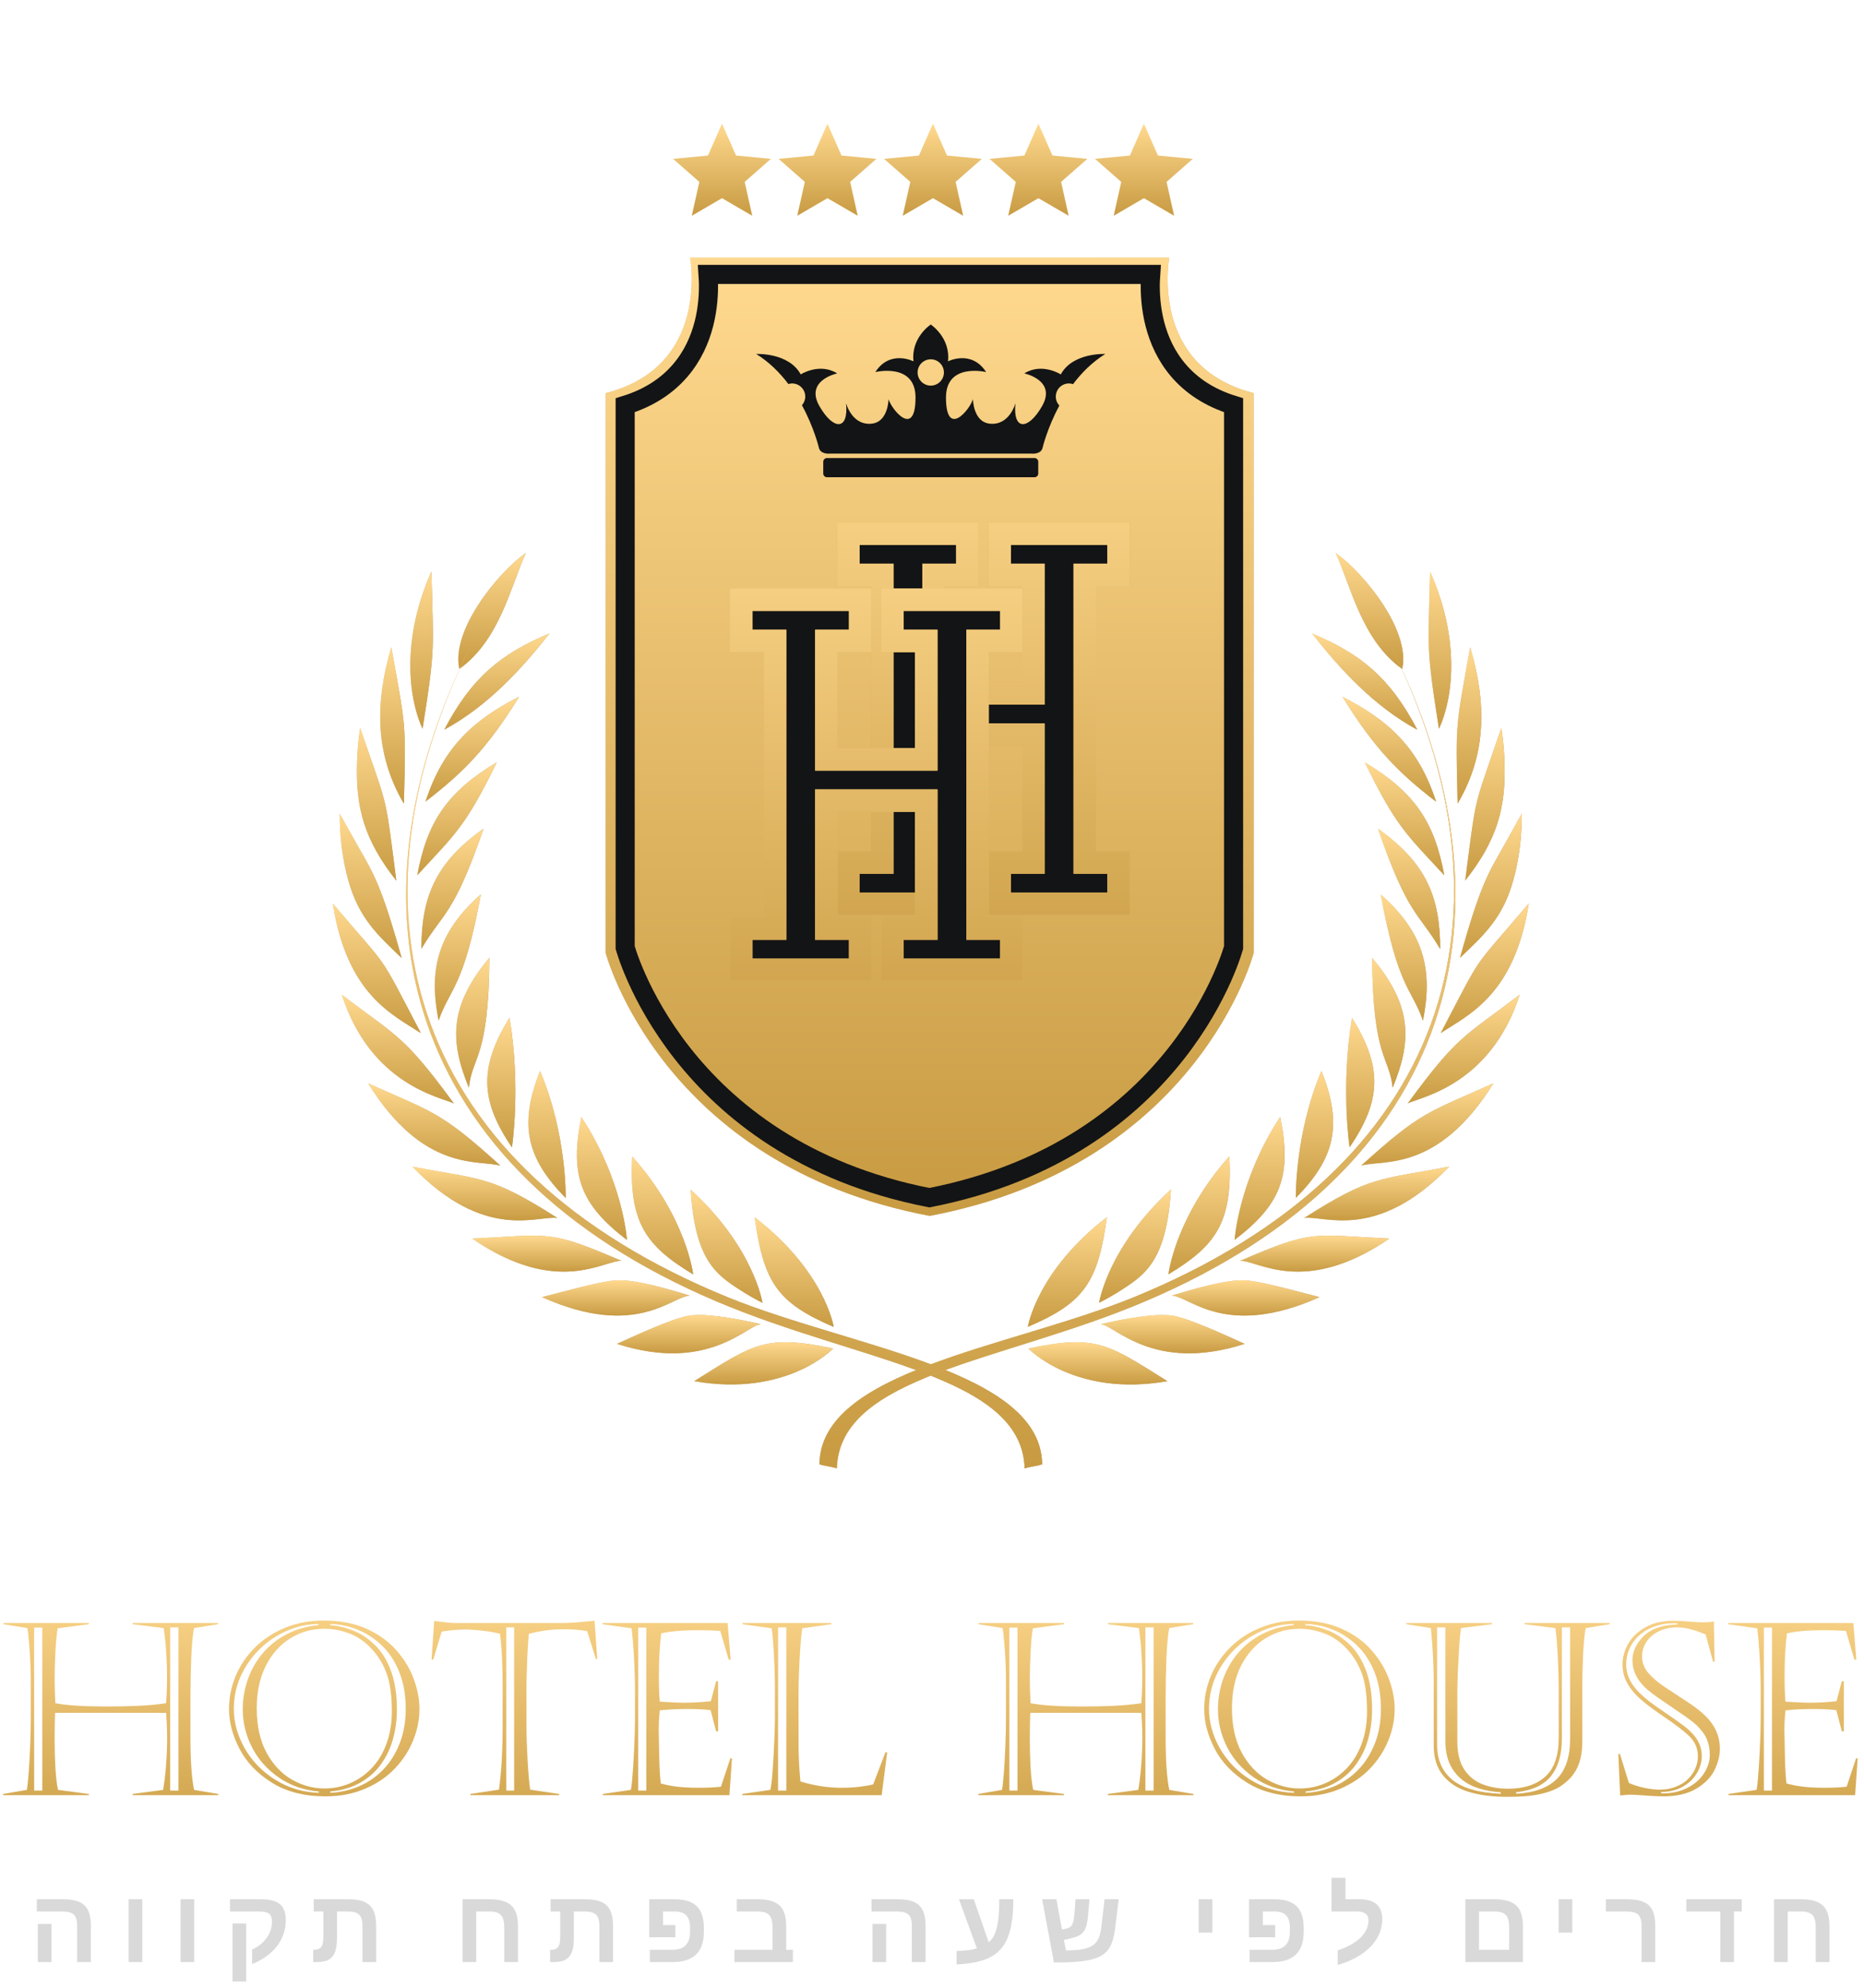 <svg xmlns="http://www.w3.org/2000/svg" width="648" height="691" viewBox="0 0 648 691" fill="none"><path d="M59.171 565.671V622.406H62.033V565.671H59.171ZM11.879 565.753V622.406H14.7V565.753H11.879ZM1.17 564.159H30.886V564.568L20.054 565.998C19.754 567.497 19.495 570.14 19.277 573.928C19.087 577.716 18.991 580.931 18.991 583.575C18.991 585.864 19.073 588.684 19.237 592.036C23.215 592.799 29.183 593.18 37.14 593.18C41.091 593.18 44.797 593.099 48.258 592.935C51.719 592.772 54.88 592.472 57.741 592.036C57.959 589.393 58.068 586.232 58.068 582.553C58.068 580.373 58 578.193 57.863 576.013C57.754 573.806 57.632 572.034 57.496 570.699C57.359 569.364 57.169 567.77 56.923 565.917L46.092 564.568V564.159H75.808V564.568L67.469 565.917C67.033 567.933 66.706 571.339 66.488 576.135C66.297 580.904 66.202 585.537 66.202 590.033V603.726C66.202 611.928 66.624 618.073 67.469 622.161L75.889 623.591V624H46.092V623.591L56.719 622.161C57.482 617.528 57.932 612.446 58.068 606.914C58.122 605.497 58.122 603.781 58.068 601.764C58.013 599.72 57.904 597.595 57.741 595.388H19.155C19.046 597.431 18.991 600.633 18.991 604.993C18.991 607.582 19.073 610.607 19.237 614.067C19.427 617.501 19.741 620.199 20.177 622.161L30.886 623.591V624H1.088V623.591L9.345 622.161C9.536 621.071 9.74 619.122 9.958 616.316C10.176 613.482 10.353 610.307 10.489 606.792C10.626 603.249 10.694 600.279 10.694 597.881V582.798C10.694 582.362 10.653 580.931 10.571 578.506C10.489 576.054 10.339 573.628 10.121 571.23C9.931 568.805 9.726 567.034 9.508 565.917L1.17 564.568V564.159ZM112.431 563.301C118.236 563.301 123.263 564.268 127.514 566.203C131.765 568.138 135.24 570.672 137.937 573.806C140.662 576.939 142.652 580.277 143.905 583.82C145.186 587.335 145.826 590.714 145.826 593.957C145.826 597.663 145.104 601.301 143.66 604.871C142.243 608.44 140.131 611.71 137.324 614.681C134.545 617.624 131.084 619.981 126.942 621.752C122.827 623.523 118.236 624.409 113.167 624.409C105.837 624.409 99.624 622.828 94.528 619.667C89.433 616.479 85.672 612.541 83.247 607.854C80.822 603.167 79.609 598.589 79.609 594.12C79.609 590.169 80.372 586.341 81.898 582.635C83.451 578.929 85.686 575.618 88.601 572.702C91.544 569.759 95.06 567.456 99.147 565.794C103.235 564.132 107.663 563.301 112.431 563.301ZM112.677 566.162C108.453 566.162 104.543 567.266 100.946 569.473C97.376 571.68 94.528 574.868 92.403 579.038C90.305 583.207 89.255 588.125 89.255 593.793C89.255 599.897 90.4 605.061 92.689 609.285C95.005 613.482 97.962 616.602 101.559 618.645C105.183 620.662 108.916 621.67 112.758 621.67C115.892 621.67 118.862 621.071 121.669 619.872C124.476 618.673 126.983 616.929 129.19 614.64C131.397 612.323 133.114 609.489 134.34 606.138C135.594 602.759 136.221 598.998 136.221 594.856C136.221 589.188 135.567 584.665 134.259 581.286C132.951 577.907 131.03 574.95 128.495 572.416C126.343 570.263 123.89 568.683 121.138 567.674C118.413 566.666 115.592 566.162 112.677 566.162ZM114.761 564.486V564.895C117.405 565.086 120.061 565.712 122.732 566.775C125.402 567.811 127.896 569.446 130.212 571.68C132.556 573.887 134.436 576.871 135.853 580.632C137.27 584.392 137.978 588.916 137.978 594.202C137.978 597.663 137.556 600.974 136.711 604.135C135.894 607.296 134.558 610.212 132.705 612.882C130.88 615.553 128.482 617.76 125.511 619.504C122.541 621.248 118.985 622.324 114.843 622.733V623.183C118.331 623.019 121.642 622.27 124.776 620.934C127.909 619.599 130.689 617.692 133.114 615.212C135.567 612.705 137.501 609.653 138.918 606.056C140.335 602.459 141.044 598.453 141.044 594.039C141.044 589.215 140.308 584.964 138.837 581.286C137.365 577.58 135.362 574.5 132.828 572.048C130.294 569.595 127.473 567.742 124.367 566.489C121.288 565.235 118.086 564.568 114.761 564.486ZM110.756 564.895V564.486C106.941 564.513 103.221 565.331 99.597 566.939C95.972 568.546 92.784 570.726 90.032 573.479C87.28 576.231 85.127 579.365 83.574 582.88C82.048 586.395 81.285 590.087 81.285 593.957C81.285 598.698 82.566 603.317 85.127 607.814C87.716 612.283 91.285 615.92 95.836 618.727C100.387 621.534 105.387 623.019 110.837 623.183V622.733C105.551 622.27 100.877 620.621 96.817 617.787C92.757 614.953 89.664 611.438 87.539 607.241C85.44 603.045 84.391 598.698 84.391 594.202C84.391 590.496 85.004 586.94 86.231 583.534C87.457 580.128 89.228 577.089 91.544 574.419C93.861 571.748 96.654 569.582 99.924 567.92C103.221 566.257 106.832 565.249 110.756 564.895ZM175.992 565.671V622.406H178.731V565.671H175.992ZM158.334 564.159H193.813C195.966 564.159 197.942 564.105 199.74 563.996C201.539 563.859 203.855 563.655 206.689 563.383L207.629 576.626H207.139L204.114 566.979C201.634 566.543 199.045 566.325 196.348 566.325C194.031 566.325 191.92 566.448 190.012 566.693C188.105 566.939 186.047 567.347 183.84 567.92C183.622 570.454 183.458 572.906 183.349 575.277C183.24 577.621 183.159 579.801 183.104 581.817C183.05 583.806 183.022 585.169 183.022 585.905V599.475C183.022 603.045 183.145 607.051 183.39 611.492C183.636 615.907 183.935 619.436 184.29 622.079L194.386 623.591V624H163.525V623.591L173.458 622.079C174.302 616.057 174.725 608.767 174.725 600.211V585.414C174.725 582.362 174.657 579.351 174.52 576.381C174.384 573.41 174.153 570.59 173.826 567.92C172.245 567.484 170.406 567.143 168.307 566.898C166.209 566.625 164.22 566.462 162.34 566.407C159.369 566.407 156.44 566.652 153.552 567.143L150.609 576.871H150.036L150.936 563.464C151.753 563.519 152.938 563.655 154.492 563.873C156.045 564.064 157.326 564.159 158.334 564.159ZM221.854 565.753V622.406H224.674V565.753H221.854ZM209.428 564.568V564.159H252.959L253.981 576.871H253.327L250.384 566.898C248.068 566.734 245.466 566.652 242.577 566.652C237.318 566.652 233.081 567.02 229.865 567.756C229.32 572.171 229.048 577.212 229.048 582.88C229.048 586.422 229.157 589.297 229.375 591.504C233.68 591.75 236.419 591.872 237.59 591.872C240.67 591.872 243.844 591.695 247.114 591.341L248.954 584.392H249.649V601.805H248.954L247.033 594.447C244.662 594.175 242.046 594.039 239.185 594.039C235.588 594.039 232.318 594.202 229.375 594.529C229.02 597.69 228.911 600.783 229.048 603.808C229.102 607.677 229.17 610.879 229.252 613.413C229.334 615.92 229.484 618.087 229.702 619.913C233.026 620.921 237.386 621.425 242.782 621.425C245.888 621.425 248.504 621.302 250.63 621.057L253.9 611.206H254.472L253.573 624H209.55V623.591L219.319 622.161C219.537 621.043 219.728 619.34 219.892 617.051C220.082 614.762 220.246 612.201 220.382 609.367C220.518 606.506 220.614 604.121 220.668 602.214C220.723 600.279 220.75 598.589 220.75 597.145V586.845C220.75 585.537 220.709 583.684 220.627 581.286C220.546 578.86 220.423 576.353 220.259 573.765C220.096 571.176 219.864 568.587 219.565 565.998L209.428 564.568ZM270.495 565.671V622.406H273.356V565.671H270.495ZM258.11 564.568V564.159H289.011V564.568L278.874 565.998C278.52 568.642 278.22 572.211 277.975 576.708C277.73 581.177 277.607 585.087 277.607 588.439V606.015C277.607 610.239 277.825 614.64 278.261 619.218C282.921 620.689 287.73 621.425 292.69 621.425C295.088 621.425 297.295 621.289 299.312 621.016C301.328 620.744 302.745 620.485 303.563 620.24L307.814 609.081H308.427L306.506 624H258.028V623.591L267.797 622.161C268.124 620.853 268.396 618.523 268.614 615.171C268.86 611.819 269.05 608.359 269.187 604.789C269.323 601.219 269.391 598.698 269.391 597.227V586.926C269.391 584.665 269.337 582.076 269.228 579.16C269.119 576.217 268.982 573.642 268.819 571.435C268.683 569.228 268.492 567.415 268.247 565.998L258.11 564.568ZM398.188 565.671V622.406H401.049V565.671H398.188ZM350.896 565.753V622.406H353.716V565.753H350.896ZM340.186 564.159H369.903V564.568L359.071 565.998C358.771 567.497 358.512 570.14 358.294 573.928C358.103 577.716 358.008 580.931 358.008 583.575C358.008 585.864 358.09 588.684 358.253 592.036C362.232 592.799 368.199 593.18 376.156 593.18C380.108 593.18 383.814 593.099 387.274 592.935C390.735 592.772 393.896 592.472 396.757 592.036C396.975 589.393 397.084 586.232 397.084 582.553C397.084 580.373 397.016 578.193 396.88 576.013C396.771 573.806 396.648 572.034 396.512 570.699C396.376 569.364 396.185 567.77 395.94 565.917L385.108 564.568V564.159H414.824V564.568L406.486 565.917C406.05 567.933 405.723 571.339 405.505 576.135C405.314 580.904 405.218 585.537 405.218 590.033V603.726C405.218 611.928 405.641 618.073 406.486 622.161L414.906 623.591V624H385.108V623.591L395.735 622.161C396.498 617.528 396.948 612.446 397.084 606.914C397.139 605.497 397.139 603.781 397.084 601.764C397.03 599.72 396.921 597.595 396.757 595.388H358.171C358.062 597.431 358.008 600.633 358.008 604.993C358.008 607.582 358.09 610.607 358.253 614.067C358.444 617.501 358.757 620.199 359.193 622.161L369.903 623.591V624H340.105V623.591L348.361 622.161C348.552 621.071 348.757 619.122 348.975 616.316C349.193 613.482 349.37 610.307 349.506 606.792C349.642 603.249 349.71 600.279 349.71 597.881V582.798C349.71 582.362 349.669 580.931 349.588 578.506C349.506 576.054 349.356 573.628 349.138 571.23C348.947 568.805 348.743 567.034 348.525 565.917L340.186 564.568V564.159ZM451.448 563.301C457.252 563.301 462.28 564.268 466.531 566.203C470.782 568.138 474.256 570.672 476.954 573.806C479.679 576.939 481.668 580.277 482.922 583.82C484.202 587.335 484.843 590.714 484.843 593.957C484.843 597.663 484.121 601.301 482.676 604.871C481.259 608.44 479.148 611.71 476.341 614.681C473.561 617.624 470.101 619.981 465.959 621.752C461.844 623.523 457.252 624.409 452.184 624.409C444.853 624.409 438.641 622.828 433.545 619.667C428.449 616.479 424.689 612.541 422.263 607.854C419.838 603.167 418.625 598.589 418.625 594.12C418.625 590.169 419.388 586.341 420.914 582.635C422.468 578.929 424.702 575.618 427.618 572.702C430.561 569.759 434.076 567.456 438.164 565.794C442.251 564.132 446.679 563.301 451.448 563.301ZM451.693 566.162C447.469 566.162 443.559 567.266 439.962 569.473C436.392 571.68 433.545 574.868 431.419 579.038C429.321 583.207 428.272 588.125 428.272 593.793C428.272 599.897 429.416 605.061 431.705 609.285C434.022 613.482 436.978 616.602 440.575 618.645C444.199 620.662 447.933 621.67 451.775 621.67C454.909 621.67 457.879 621.071 460.686 619.872C463.492 618.673 465.999 616.929 468.207 614.64C470.414 612.323 472.131 609.489 473.357 606.138C474.61 602.759 475.237 598.998 475.237 594.856C475.237 589.188 474.583 584.665 473.275 581.286C471.967 577.907 470.046 574.95 467.512 572.416C465.359 570.263 462.907 568.683 460.154 567.674C457.429 566.666 454.609 566.162 451.693 566.162ZM453.778 564.486V564.895C456.421 565.086 459.078 565.712 461.748 566.775C464.419 567.811 466.912 569.446 469.229 571.68C471.572 573.887 473.452 576.871 474.869 580.632C476.286 584.392 476.995 588.916 476.995 594.202C476.995 597.663 476.572 600.974 475.728 604.135C474.91 607.296 473.575 610.212 471.722 612.882C469.896 615.553 467.498 617.76 464.528 619.504C461.558 621.248 458.002 622.324 453.86 622.733V623.183C457.348 623.019 460.658 622.27 463.792 620.934C466.926 619.599 469.705 617.692 472.131 615.212C474.583 612.705 476.518 609.653 477.935 606.056C479.352 602.459 480.06 598.453 480.06 594.039C480.06 589.215 479.325 584.964 477.853 581.286C476.382 577.58 474.379 574.5 471.845 572.048C469.31 569.595 466.49 567.742 463.383 566.489C460.304 565.235 457.102 564.568 453.778 564.486ZM449.772 564.895V564.486C445.957 564.513 442.238 565.331 438.613 566.939C434.989 568.546 431.801 570.726 429.049 573.479C426.296 576.231 424.144 579.365 422.59 582.88C421.064 586.395 420.301 590.087 420.301 593.957C420.301 598.698 421.582 603.317 424.144 607.814C426.732 612.283 430.302 615.92 434.853 618.727C439.404 621.534 444.404 623.019 449.854 623.183V622.733C444.567 622.27 439.894 620.621 435.834 617.787C431.774 614.953 428.681 611.438 426.555 607.241C424.457 603.045 423.408 598.698 423.408 594.202C423.408 590.496 424.021 586.94 425.247 583.534C426.473 580.128 428.245 577.089 430.561 574.419C432.877 571.748 435.67 569.582 438.94 567.92C442.238 566.257 445.848 565.249 449.772 564.895ZM527.067 622.978V623.51C530.282 623.319 533.062 622.801 535.405 621.956C537.749 621.084 539.683 619.885 541.209 618.359C542.763 616.806 543.921 614.871 544.684 612.555C545.447 610.239 545.828 607.555 545.828 604.503V565.671H542.967V604.421C542.967 609.871 541.713 614.176 539.206 617.337C536.699 620.498 532.653 622.379 527.067 622.978ZM521.712 623.51V622.978C517.87 622.76 514.504 621.997 511.616 620.689C508.755 619.354 506.506 617.392 504.871 614.803C503.264 612.187 502.46 608.999 502.46 605.238V565.671H499.599V606.669C499.599 611.71 501.356 615.702 504.871 618.645C508.414 621.561 514.027 623.183 521.712 623.51ZM498.413 606.669V583.902C498.413 578.833 498.086 572.838 497.432 565.917L488.889 564.568V564.159H518.687V564.568L507.896 565.917C507.624 567.824 507.406 570.113 507.242 572.784C507.079 575.454 506.929 578.302 506.793 581.327C506.684 584.351 506.629 586.777 506.629 588.602V605.402C506.629 609.408 507.433 612.637 509.041 615.089C510.676 617.515 512.815 619.231 515.458 620.24C518.129 621.248 521.072 621.752 524.287 621.752C529.764 621.752 534.056 620.362 537.163 617.583C540.296 614.803 541.863 610.307 541.863 604.094V586.599C541.863 583.493 541.754 579.828 541.536 575.604C541.318 571.353 541.046 568.124 540.719 565.917L529.969 564.568V564.159H559.603V564.568L551.265 565.917C550.883 567.688 550.583 570.645 550.365 574.787C550.175 578.901 550.079 582.362 550.079 585.169V604.993C550.079 608.072 549.711 610.688 548.976 612.841C548.24 614.994 547.095 616.847 545.542 618.4C544.479 619.463 543.362 620.362 542.19 621.098C541.019 621.834 539.533 622.474 537.735 623.019C535.936 623.564 533.974 623.959 531.849 624.204C529.723 624.45 527.094 624.572 523.96 624.572C518.837 624.572 514.382 624 510.594 622.856C506.806 621.711 503.822 619.804 501.642 617.133C499.49 614.463 498.413 610.975 498.413 606.669ZM583.147 564.241H581.839C578.841 564.241 576.076 564.84 573.541 566.039C571.007 567.238 569.004 568.941 567.533 571.149C566.061 573.356 565.325 575.849 565.325 578.629C565.325 582.09 566.838 585.332 569.863 588.357C571.198 589.638 572.438 590.714 573.582 591.586C574.754 592.458 576.512 593.698 578.855 595.306C581.199 596.886 583.065 598.194 584.455 599.23C585.872 600.238 587.03 601.205 587.929 602.132C590.382 604.584 591.608 607.323 591.608 610.348C591.608 612.419 591.036 614.422 589.891 616.356C588.774 618.264 587.139 619.831 584.986 621.057C582.861 622.256 580.354 622.869 577.465 622.896V623.346C580.79 623.455 583.746 622.869 586.335 621.588C588.951 620.308 590.94 618.618 592.303 616.52C593.693 614.422 594.388 612.255 594.388 610.021C594.388 608.086 594.074 606.328 593.447 604.748C592.821 603.167 591.676 601.546 590.014 599.884C589.06 598.93 587.343 597.608 584.864 595.919C582.384 594.202 579.877 592.485 577.343 590.769C574.808 589.025 572.955 587.594 571.784 586.477C568.922 583.643 567.492 580.523 567.492 577.116C567.492 574.119 568.786 571.326 571.375 568.737C573.991 566.148 577.915 564.786 583.147 564.65V564.241ZM563.159 609.694L566.266 619.749C567.819 620.458 569.631 621.03 571.702 621.466C573.8 621.902 575.612 622.106 577.138 622.079C579.182 622.079 581.049 621.725 582.738 621.016C584.455 620.308 585.845 619.408 586.907 618.318C587.997 617.228 588.829 616.002 589.401 614.64C589.973 613.25 590.259 611.901 590.259 610.593C590.259 607.895 589.346 605.62 587.521 603.767C585.695 601.914 582.629 599.543 578.324 596.655C574.045 593.766 570.939 591.355 569.004 589.42C567.342 587.703 566.102 585.986 565.285 584.27C564.467 582.526 564.058 580.591 564.058 578.465C564.058 576.122 564.699 573.792 565.979 571.476C567.26 569.159 569.236 567.238 571.906 565.712C574.577 564.159 577.86 563.383 581.757 563.383C583.528 563.383 585.409 563.478 587.398 563.669C589.387 563.832 590.763 563.914 591.526 563.914C592.18 563.887 592.793 563.873 593.366 563.873C593.938 563.846 594.388 563.819 594.715 563.791C595.069 563.737 595.437 563.682 595.818 563.628L596.063 577.607H595.532L592.957 568.165C589.169 566.503 585.872 565.671 583.065 565.671C580.722 565.671 578.61 566.121 576.73 567.02C574.877 567.892 573.432 569.105 572.397 570.658C571.361 572.184 570.844 573.915 570.844 575.849C570.844 577.866 571.538 579.719 572.928 581.408C574.318 583.071 576.212 584.706 578.61 586.313C581.035 587.921 583.624 589.624 586.376 591.423C589.156 593.221 591.376 594.952 593.039 596.614C596.281 599.857 597.903 603.603 597.903 607.854C597.903 610.252 597.276 612.732 596.023 615.294C594.769 617.828 592.657 619.981 589.687 621.752C586.717 623.523 582.874 624.409 578.16 624.409C576.498 624.409 574.468 624.313 572.07 624.123C569.699 623.932 567.955 623.837 566.838 623.837C566.32 623.837 565.911 623.85 565.612 623.877C565.339 623.905 564.903 623.946 564.304 624C563.704 624.054 563.35 624.082 563.241 624.082L562.587 609.694H563.159ZM613.19 565.753V622.406H616.01V565.753H613.19ZM600.764 564.568V564.159H644.296L645.318 576.871H644.664L641.721 566.898C639.404 566.734 636.802 566.652 633.914 566.652C628.654 566.652 624.417 567.02 621.201 567.756C620.656 572.171 620.384 577.212 620.384 582.88C620.384 586.422 620.493 589.297 620.711 591.504C625.016 591.75 627.755 591.872 628.927 591.872C632.006 591.872 635.181 591.695 638.451 591.341L640.29 584.392H640.985V601.805H640.29L638.369 594.447C635.998 594.175 633.382 594.039 630.521 594.039C626.924 594.039 623.654 594.202 620.711 594.529C620.357 597.69 620.248 600.783 620.384 603.808C620.438 607.677 620.507 610.879 620.588 613.413C620.67 615.92 620.82 618.087 621.038 619.913C624.362 620.921 628.722 621.425 634.118 621.425C637.224 621.425 639.84 621.302 641.966 621.057L645.236 611.206H645.808L644.909 624H600.887V623.591L610.656 622.161C610.874 621.043 611.065 619.34 611.228 617.051C611.419 614.762 611.582 612.201 611.719 609.367C611.855 606.506 611.95 604.121 612.005 602.214C612.059 600.279 612.086 598.589 612.086 597.145V586.845C612.086 585.537 612.046 583.684 611.964 581.286C611.882 578.86 611.759 576.353 611.596 573.765C611.432 571.176 611.201 568.587 610.901 565.998L600.764 564.568Z" fill="url(#paint0_linear_137_770)"></path><path d="M31.589 669.361V682H26.825V669.326C26.825 667.533 26.444 666.273 25.682 665.547C24.921 664.809 23.596 664.439 21.71 664.439H12.798V660.186H22.009C24.317 660.186 26.169 660.496 27.563 661.117C28.97 661.738 29.989 662.723 30.622 664.07C31.266 665.406 31.589 667.17 31.589 669.361ZM17.895 668.746V682H13.149V668.746H17.895ZM49.459 660.186V682H44.712V660.186H49.459ZM67.522 660.186V682H62.776V660.186H67.522ZM99.349 667.428C99.349 669.654 98.898 671.734 97.995 673.668C97.093 675.602 95.769 677.336 94.023 678.871C92.288 680.406 90.161 681.689 87.642 682.721V677.676C89.845 676.645 91.544 675.273 92.74 673.562C93.947 671.84 94.55 669.982 94.55 667.99C94.55 666.678 94.222 665.758 93.566 665.23C92.909 664.703 91.761 664.439 90.12 664.439H79.943V660.186H90.806C93.782 660.186 95.95 660.754 97.31 661.891C98.669 663.016 99.349 664.861 99.349 667.428ZM85.585 668.605V688.768H80.839V668.605H85.585ZM116.463 678.52C115.994 679.727 115.273 680.611 114.301 681.174C113.328 681.725 111.916 682 110.064 682H108.869V677.746H109.168C109.977 677.746 110.621 677.594 111.102 677.289C111.57 676.984 111.904 676.521 112.104 675.9C112.303 675.268 112.402 674.312 112.402 673.035V664.439H109.063V660.186H121.297C124.672 660.186 127.092 660.9 128.557 662.33C130.033 663.748 130.771 666.104 130.771 669.396V682H126.008V669.467C126.008 667.592 125.627 666.285 124.865 665.547C124.104 664.809 122.82 664.439 121.016 664.439H117.148V673.65C117.148 675.678 116.92 677.301 116.463 678.52ZM175.3 669.941C175.3 667.973 174.925 666.566 174.175 665.723C173.425 664.867 172.113 664.439 170.238 664.439H165.545V682H160.798V660.186H170.238C173.707 660.186 176.209 660.906 177.744 662.348C179.291 663.777 180.064 666.115 180.064 669.361V682H175.3V669.941ZM198.813 678.52C198.344 679.727 197.623 680.611 196.651 681.174C195.678 681.725 194.266 682 192.414 682H191.219V677.746H191.518C192.327 677.746 192.971 677.594 193.452 677.289C193.92 676.984 194.254 676.521 194.454 675.9C194.653 675.268 194.752 674.312 194.752 673.035V664.439H191.413V660.186H203.647C207.022 660.186 209.442 660.9 210.907 662.33C212.383 663.748 213.121 666.104 213.121 669.396V682H208.358V669.467C208.358 667.592 207.977 666.285 207.215 665.547C206.454 664.809 205.17 664.439 203.366 664.439H199.498V673.65C199.498 675.678 199.27 677.301 198.813 678.52ZM239.886 670.012C239.886 668.137 239.458 666.742 238.603 665.828C237.747 664.902 236.4 664.439 234.56 664.439H230.499V669.15H234.771V673.404H225.7V660.186H234.595C238.04 660.186 240.583 660.988 242.224 662.594C243.864 664.199 244.685 666.695 244.685 670.082V671.523C244.685 678.508 241.093 682 233.909 682H225.894V677.746H233.804C235.831 677.746 237.349 677.225 238.357 676.182C239.376 675.139 239.886 673.574 239.886 671.488V670.012ZM275.65 677.746V682H255.313V677.746H268.566V669.977C268.566 667.926 268.18 666.49 267.406 665.67C266.645 664.85 265.338 664.439 263.486 664.439H256.139V660.186H263.557C266.979 660.186 269.457 660.9 270.992 662.33C272.539 663.76 273.313 666.104 273.313 669.361V677.746H275.65ZM321.761 669.361V682H316.998V669.326C316.998 667.533 316.617 666.273 315.855 665.547C315.093 664.809 313.769 664.439 311.882 664.439H302.97V660.186H312.181C314.49 660.186 316.341 660.496 317.736 661.117C319.142 661.738 320.162 662.723 320.795 664.07C321.439 665.406 321.761 667.17 321.761 669.361ZM308.068 668.746V682H303.322V668.746H308.068ZM332.547 678.15C335.582 678.092 337.932 677.793 339.596 677.254L333.373 660.186H338.524L343.709 675.127C344.6 674.412 345.309 673.439 345.836 672.209C346.375 670.967 346.768 669.367 347.014 667.41C347.26 665.441 347.383 663.033 347.383 660.186H352.27C352.27 665.799 351.649 670.17 350.407 673.299C349.575 675.408 348.409 677.143 346.909 678.502C345.409 679.85 343.487 680.869 341.143 681.561C338.799 682.252 335.934 682.674 332.547 682.826V678.15ZM382.779 679.838C381.818 680.377 380.634 680.822 379.228 681.174C377.833 681.514 376.093 681.766 374.007 681.93C371.933 682.094 369.396 682.176 366.396 682.176L362.282 660.186H367.257L369.173 670.697L370.456 670.451C371.253 670.299 371.839 670.041 372.214 669.678C372.601 669.303 372.894 668.746 373.093 668.008C373.187 667.645 373.275 667.141 373.357 666.496C373.45 665.84 373.538 665.043 373.62 664.105L373.884 660.186H378.736L378.208 666.197C378.138 667.018 378.038 667.756 377.909 668.412C377.78 669.068 377.616 669.637 377.417 670.117C377.03 671.078 376.486 671.828 375.782 672.367C375.091 672.906 373.989 673.357 372.478 673.721L369.841 674.336L370.562 677.939H370.984C372.448 677.939 373.743 677.881 374.868 677.764C376.005 677.635 376.972 677.441 377.769 677.184C378.835 676.855 379.714 676.398 380.405 675.812C381.097 675.215 381.642 674.424 382.04 673.439C382.439 672.443 382.72 671.184 382.884 669.66L383.991 660.186H388.896L387.771 669.537C387.536 671.553 387.208 673.223 386.786 674.547C386.376 675.871 385.843 676.949 385.187 677.781C384.542 678.602 383.739 679.287 382.779 679.838ZM421.454 660.186V671.77H416.708V660.186H421.454ZM448.412 670.012C448.412 668.137 447.984 666.742 447.129 665.828C446.273 664.902 444.925 664.439 443.086 664.439H439.025V669.15H443.297V673.404H434.226V660.186H443.121C446.566 660.186 449.109 660.988 450.75 662.594C452.39 664.199 453.211 666.695 453.211 670.082V671.523C453.211 678.508 449.619 682 442.435 682H434.42V677.746H442.33C444.357 677.746 445.875 677.225 446.882 676.182C447.902 675.139 448.412 673.574 448.412 671.488V670.012ZM465.051 677.939C467.911 677.002 470.219 675.818 471.977 674.389C473.196 673.416 474.127 672.355 474.772 671.207C475.416 670.047 475.739 668.834 475.739 667.568C475.739 665.482 474.432 664.439 471.819 664.439H462.889V652.732H467.741V660.186H472.61C477.883 660.186 480.52 662.488 480.52 667.094C480.52 669.297 479.998 671.359 478.955 673.281C477.924 675.191 476.448 676.896 474.526 678.396C471.995 680.365 468.836 681.912 465.051 683.037V677.939ZM529.408 669.361V682H509.422V660.186H519.582C523.051 660.186 525.553 660.9 527.088 662.33C528.635 663.748 529.408 666.092 529.408 669.361ZM514.168 677.746H524.645V669.906C524.645 667.914 524.27 666.508 523.52 665.688C522.77 664.855 521.457 664.439 519.582 664.439H514.168V677.746ZM546.575 660.186V671.77H541.829V660.186H546.575ZM575.431 669.361V682H570.668V669.326C570.668 667.51 570.275 666.244 569.49 665.529C568.716 664.803 567.41 664.439 565.57 664.439H558.257V660.186H565.851C568.16 660.186 570.011 660.496 571.406 661.117C572.812 661.727 573.832 662.705 574.464 664.053C575.109 665.389 575.431 667.158 575.431 669.361ZM602.793 664.439V682H598.047V664.439H586.235V660.186H605.5V664.439H602.793ZM631.228 669.941C631.228 667.973 630.853 666.566 630.103 665.723C629.353 664.867 628.04 664.439 626.165 664.439H621.472V682H616.726V660.186H626.165C629.634 660.186 632.136 660.906 633.671 662.348C635.218 663.777 635.991 666.115 635.991 669.361V682H631.228V669.941Z" fill="#D9D9D9"></path><path d="M262.35 423.111C286.79 441.883 289.832 461.231 289.832 461.231C270.324 452.894 265.44 445.859 262.35 423.111Z" fill="url(#paint1_linear_137_770)"></path><path d="M262.35 423.111C286.79 441.883 289.832 461.231 289.832 461.231C270.324 452.894 265.44 445.859 262.35 423.111Z" fill="url(#paint2_linear_137_770)"></path><path d="M240.09 413.487C262.118 433.599 265.058 452.851 265.058 452.851C263.633 452.168 259.657 449.996 256.807 448.085C248.859 442.929 241.558 437.746 240.09 413.487Z" fill="url(#paint3_linear_137_770)"></path><path d="M240.09 413.487C262.118 433.599 265.058 452.851 265.058 452.851C263.633 452.168 259.657 449.996 256.807 448.085C248.859 442.929 241.558 437.746 240.09 413.487Z" fill="url(#paint4_linear_137_770)"></path><path d="M219.78 401.964C238.69 423.132 240.959 442.971 240.959 442.971C224.669 433.113 218.541 425.182 219.78 401.964Z" fill="url(#paint5_linear_137_770)"></path><path d="M219.78 401.964C238.69 423.132 240.959 442.971 240.959 442.971C224.669 433.113 218.541 425.182 219.78 401.964Z" fill="url(#paint6_linear_137_770)"></path><path d="M202.103 388.263C216.663 410.477 217.939 430.994 217.939 430.994C201.975 418.798 197.876 408.774 202.103 388.263Z" fill="url(#paint7_linear_137_770)"></path><path d="M202.103 388.263C216.663 410.477 217.939 430.994 217.939 430.994C201.975 418.798 197.876 408.774 202.103 388.263Z" fill="url(#paint8_linear_137_770)"></path><path d="M187.749 372.261C197.137 394.486 196.641 416.407 196.641 416.407C183.265 402.802 180.148 391.225 187.749 372.261Z" fill="url(#paint9_linear_137_770)"></path><path d="M187.749 372.261C197.137 394.486 196.641 416.407 196.641 416.407C183.265 402.802 180.148 391.225 187.749 372.261Z" fill="url(#paint10_linear_137_770)"></path><path d="M177.133 353.761C181.152 378.041 177.971 398.799 177.971 398.799C166.677 382.285 166.651 370.713 177.133 353.761Z" fill="url(#paint11_linear_137_770)"></path><path d="M177.133 353.761C181.152 378.041 177.971 398.799 177.971 398.799C166.677 382.285 166.651 370.713 177.133 353.761Z" fill="url(#paint12_linear_137_770)"></path><path d="M170.14 332.945C169.915 368.114 164.135 367.105 162.998 378.089C156.364 361.981 156.038 349.657 170.14 332.945Z" fill="url(#paint13_linear_137_770)"></path><path d="M170.14 332.945C169.915 368.114 164.135 367.105 162.998 378.089C156.364 361.981 156.038 349.657 170.14 332.945Z" fill="url(#paint14_linear_137_770)"></path><path d="M167.149 310.901C161.155 343.716 156.282 343.604 152.471 354.77C149.055 337.45 151.814 324.416 167.149 310.901Z" fill="url(#paint15_linear_137_770)"></path><path d="M167.149 310.901C161.155 343.716 156.282 343.604 152.471 354.77C149.055 337.45 151.814 324.416 167.149 310.901Z" fill="url(#paint16_linear_137_770)"></path><path d="M168.097 288.062C157.646 318.433 154.033 317.077 146.48 329.855C146.475 311.82 151.37 299.88 168.097 288.062Z" fill="url(#paint17_linear_137_770)"></path><path d="M168.097 288.062C157.646 318.433 154.033 317.077 146.48 329.855C146.475 311.82 151.37 299.88 168.097 288.062Z" fill="url(#paint18_linear_137_770)"></path><path d="M172.684 264.984C161.79 287.379 158.171 290.005 145.062 304.23C148.409 285.949 155.23 275.413 172.684 264.984Z" fill="url(#paint19_linear_137_770)"></path><path d="M172.684 264.984C161.79 287.379 158.171 290.005 145.062 304.23C148.409 285.949 155.23 275.413 172.684 264.984Z" fill="url(#paint20_linear_137_770)"></path><path d="M180.471 242.182C169.326 260.276 160.722 268.832 147.912 278.642C154.045 259.624 164.746 250.182 180.471 242.182Z" fill="url(#paint21_linear_137_770)"></path><path d="M180.471 242.182C169.326 260.276 160.722 268.832 147.912 278.642C154.045 259.624 164.746 250.182 180.471 242.182Z" fill="url(#paint22_linear_137_770)"></path><path d="M191.011 220.202C181.11 232.841 169.384 245.544 154.434 253.652C163.897 235.488 174.268 227.162 191.011 220.202Z" fill="url(#paint23_linear_137_770)"></path><path d="M191.011 220.202C181.11 232.841 169.384 245.544 154.434 253.652C163.897 235.488 174.268 227.162 191.011 220.202Z" fill="url(#paint24_linear_137_770)"></path><path d="M241.33 480.088C273.611 485.74 289.639 468.735 289.639 468.735C266.187 463.846 262.248 466.958 241.33 480.088Z" fill="url(#paint25_linear_137_770)"></path><path d="M241.33 480.088C273.611 485.74 289.639 468.735 289.639 468.735C266.187 463.846 262.248 466.958 241.33 480.088Z" fill="url(#paint26_linear_137_770)"></path><path d="M214.471 467.123C246.485 477.43 259.983 460.222 264.509 460.329C258.942 458.92 248.39 456.95 242.604 457.089C241.323 457.105 240.128 457.196 239.055 457.404C233.365 458.487 221.169 464.076 214.471 467.123Z" fill="url(#paint27_linear_137_770)"></path><path d="M214.471 467.123C246.485 477.43 259.983 460.222 264.509 460.329C258.942 458.92 248.39 456.95 242.604 457.089C241.323 457.105 240.128 457.196 239.055 457.404C233.365 458.487 221.169 464.076 214.471 467.123Z" fill="url(#paint28_linear_137_770)"></path><path d="M188.408 450.881C221.362 465.607 233.707 450.342 239.84 450.385C233.563 448.437 220.865 444.626 214.231 445.053C209.395 445.341 200.973 447.62 188.408 450.881Z" fill="url(#paint29_linear_137_770)"></path><path d="M188.408 450.881C221.362 465.607 233.707 450.342 239.84 450.385C233.563 448.437 220.865 444.626 214.231 445.053C209.395 445.341 200.973 447.62 188.408 450.881Z" fill="url(#paint30_linear_137_770)"></path><path d="M164.154 430.519C193.761 450.866 210.062 437.933 216.05 438.28C190.318 427.173 191.098 429.276 164.154 430.519Z" fill="url(#paint31_linear_137_770)"></path><path d="M164.154 430.519C193.761 450.866 210.062 437.933 216.05 438.28C190.318 427.173 191.098 429.276 164.154 430.519Z" fill="url(#paint32_linear_137_770)"></path><path d="M143.352 405.508C168.646 431.827 187.033 422.289 193.769 423.383C170.38 408.449 167.584 410.194 143.352 405.508Z" fill="url(#paint33_linear_137_770)"></path><path d="M143.352 405.508C168.646 431.827 187.033 422.289 193.769 423.383C170.38 408.449 167.584 410.194 143.352 405.508Z" fill="url(#paint34_linear_137_770)"></path><path d="M127.965 376.568C147.399 407.829 166.533 402.951 173.936 405.182C153.067 386.218 150.5 386.693 127.965 376.568Z" fill="url(#paint35_linear_137_770)"></path><path d="M127.965 376.568C147.399 407.829 166.533 402.951 173.936 405.182C153.067 386.218 150.5 386.693 127.965 376.568Z" fill="url(#paint36_linear_137_770)"></path><path d="M118.828 345.766C128.975 377.224 153.255 381.334 157.765 383.544C140.327 359.792 138.288 360.545 118.828 345.766Z" fill="url(#paint37_linear_137_770)"></path><path d="M118.828 345.766C128.975 377.224 153.255 381.334 157.765 383.544C140.327 359.792 138.288 360.545 118.828 345.766Z" fill="url(#paint38_linear_137_770)"></path><path d="M115.68 314.051C120.633 345.782 136.538 352.704 146.301 359.099C130.843 329.567 136.17 338.267 115.68 314.051Z" fill="url(#paint39_linear_137_770)"></path><path d="M115.68 314.051C120.633 345.782 136.538 352.704 146.301 359.099C130.843 329.567 136.17 338.267 115.68 314.051Z" fill="url(#paint40_linear_137_770)"></path><path d="M118.115 282.848C118.115 282.848 118.115 283.179 118.115 283.782C118.121 284.385 118.115 285.26 118.163 286.354C118.206 287.449 118.275 288.762 118.371 290.224C118.5 291.692 118.649 293.314 118.868 295.028C119.332 298.465 120.01 302.271 121.072 305.959C124.718 319.105 131.277 325.014 139.614 332.972C132.564 307.667 129.783 303.584 124.83 294.841C124.125 293.597 123.437 292.375 122.786 291.217C120.165 286.525 118.115 282.848 118.115 282.848Z" fill="url(#paint41_linear_137_770)"></path><path d="M118.115 282.848C118.115 282.848 118.115 283.179 118.115 283.782C118.121 284.385 118.115 285.26 118.163 286.354C118.206 287.449 118.275 288.762 118.371 290.224C118.5 291.692 118.649 293.314 118.868 295.028C119.332 298.465 120.01 302.271 121.072 305.959C124.718 319.105 131.277 325.014 139.614 332.972C132.564 307.667 129.783 303.584 124.83 294.841C124.125 293.597 123.437 292.375 122.786 291.217C120.165 286.525 118.115 282.848 118.115 282.848Z" fill="url(#paint42_linear_137_770)"></path><path d="M125.209 253.049C125.209 253.049 125.15 253.369 125.07 253.956C124.985 254.543 124.872 255.397 124.739 256.465C124.488 258.6 124.216 261.599 124.109 265.01C123.592 280.772 126.655 292.002 137.768 306.098C134.197 278.22 134.789 280.675 128.283 261.935C126.554 256.94 125.209 253.049 125.209 253.049Z" fill="url(#paint43_linear_137_770)"></path><path d="M125.209 253.049C125.209 253.049 125.15 253.369 125.07 253.956C124.985 254.543 124.872 255.397 124.739 256.465C124.488 258.6 124.216 261.599 124.109 265.01C123.592 280.772 126.655 292.002 137.768 306.098C134.197 278.22 134.789 280.675 128.283 261.935C126.554 256.94 125.209 253.049 125.209 253.049Z" fill="url(#paint44_linear_137_770)"></path><path d="M136.046 224.99C130.501 243.783 130.031 261.679 140.412 279.352C141.17 249.542 140.941 252.718 136.046 224.99Z" fill="url(#paint45_linear_137_770)"></path><path d="M136.046 224.99C130.501 243.783 130.031 261.679 140.412 279.352C141.17 249.542 140.941 252.718 136.046 224.99Z" fill="url(#paint46_linear_137_770)"></path><path d="M149.983 198.692C140.018 220.965 141.437 241.274 146.898 253.347C151.482 224.333 150.618 225.902 149.983 198.692Z" fill="url(#paint47_linear_137_770)"></path><path d="M149.983 198.692C140.018 220.965 141.437 241.274 146.898 253.347C151.482 224.333 150.618 225.902 149.983 198.692Z" fill="url(#paint48_linear_137_770)"></path><path d="M159.69 232.516C173.685 222.551 177.512 203.864 182.801 192.207C172.863 199.258 156.706 219.204 159.69 232.516Z" fill="url(#paint49_linear_137_770)"></path><path d="M159.69 232.516C173.685 222.551 177.512 203.864 182.801 192.207C172.863 199.258 156.706 219.204 159.69 232.516Z" fill="url(#paint50_linear_137_770)"></path><path d="M253.234 451.02C296.75 468.623 361.867 476.347 362.294 508.98C360.479 509.631 358.051 509.786 356.209 510.415C355.238 477.964 299.093 473.614 249.103 452.376C140.779 406.436 117.273 316.313 163.933 223.906C117.049 317.84 142.962 406.084 253.234 451.02Z" fill="url(#paint51_linear_137_770)"></path><path d="M253.234 451.02C296.75 468.623 361.867 476.347 362.294 508.98C360.479 509.631 358.051 509.786 356.209 510.415C355.238 477.964 299.093 473.614 249.103 452.376C140.779 406.436 117.273 316.313 163.933 223.906C117.049 317.84 142.962 406.084 253.234 451.02Z" fill="url(#paint52_linear_137_770)"></path><path d="M384.782 423.111C360.342 441.882 357.305 461.231 357.305 461.231C376.813 452.894 381.692 445.859 384.782 423.111Z" fill="url(#paint53_linear_137_770)"></path><path d="M384.782 423.111C360.342 441.882 357.305 461.231 357.305 461.231C376.813 452.894 381.692 445.859 384.782 423.111Z" fill="url(#paint54_linear_137_770)"></path><path d="M407.047 413.487C385.019 433.599 382.078 452.851 382.078 452.851C383.509 452.168 387.48 449.995 390.33 448.085C398.277 442.929 405.579 437.746 407.047 413.487Z" fill="url(#paint55_linear_137_770)"></path><path d="M407.047 413.487C385.019 433.599 382.078 452.851 382.078 452.851C383.509 452.168 387.48 449.995 390.33 448.085C398.277 442.929 405.579 437.746 407.047 413.487Z" fill="url(#paint56_linear_137_770)"></path><path d="M427.359 401.964C408.448 423.132 406.18 442.971 406.18 442.971C422.47 433.113 428.597 425.182 427.359 401.964Z" fill="url(#paint57_linear_137_770)"></path><path d="M427.359 401.964C408.448 423.132 406.18 442.971 406.18 442.971C422.47 433.113 428.597 425.182 427.359 401.964Z" fill="url(#paint58_linear_137_770)"></path><path d="M445.034 388.262C430.473 410.477 429.197 430.994 429.197 430.994C445.162 418.798 449.261 408.774 445.034 388.262Z" fill="url(#paint59_linear_137_770)"></path><path d="M445.034 388.262C430.473 410.477 429.197 430.994 429.197 430.994C445.162 418.798 449.261 408.774 445.034 388.262Z" fill="url(#paint60_linear_137_770)"></path><path d="M459.383 372.261C449.994 394.486 450.491 416.407 450.491 416.407C463.872 402.802 466.984 391.225 459.383 372.261Z" fill="url(#paint61_linear_137_770)"></path><path d="M459.383 372.261C449.994 394.486 450.491 416.407 450.491 416.407C463.872 402.802 466.984 391.225 459.383 372.261Z" fill="url(#paint62_linear_137_770)"></path><path d="M470.005 353.761C465.986 378.041 469.167 398.799 469.167 398.799C480.462 382.285 480.483 370.713 470.005 353.761Z" fill="url(#paint63_linear_137_770)"></path><path d="M470.005 353.761C465.986 378.041 469.167 398.799 469.167 398.799C480.462 382.285 480.483 370.713 470.005 353.761Z" fill="url(#paint64_linear_137_770)"></path><path d="M477 332.945C477.224 368.113 483.01 367.105 484.141 378.089C490.776 361.981 491.102 349.657 477 332.945Z" fill="url(#paint65_linear_137_770)"></path><path d="M477 332.945C477.224 368.113 483.01 367.105 484.141 378.089C490.776 361.981 491.102 349.657 477 332.945Z" fill="url(#paint66_linear_137_770)"></path><path d="M479.992 310.901C485.986 343.716 490.859 343.604 494.67 354.77C498.086 337.45 495.327 324.416 479.992 310.901Z" fill="url(#paint67_linear_137_770)"></path><path d="M479.992 310.901C485.986 343.716 490.859 343.604 494.67 354.77C498.086 337.45 495.327 324.416 479.992 310.901Z" fill="url(#paint68_linear_137_770)"></path><path d="M479.039 288.062C489.49 318.432 493.103 317.077 500.656 329.855C500.661 311.819 495.767 299.88 479.039 288.062Z" fill="url(#paint69_linear_137_770)"></path><path d="M479.039 288.062C489.49 318.432 493.103 317.077 500.656 329.855C500.661 311.819 495.767 299.88 479.039 288.062Z" fill="url(#paint70_linear_137_770)"></path><path d="M474.453 264.983C485.347 287.379 488.966 290.005 502.074 304.23C498.733 285.949 491.912 275.413 474.453 264.983Z" fill="url(#paint71_linear_137_770)"></path><path d="M474.453 264.983C485.347 287.379 488.966 290.005 502.074 304.23C498.733 285.949 491.912 275.413 474.453 264.983Z" fill="url(#paint72_linear_137_770)"></path><path d="M466.67 242.182C477.815 260.275 486.419 268.831 499.228 278.642C493.096 259.624 482.394 250.182 466.67 242.182Z" fill="url(#paint73_linear_137_770)"></path><path d="M466.67 242.182C477.815 260.275 486.419 268.831 499.228 278.642C493.096 259.624 482.394 250.182 466.67 242.182Z" fill="url(#paint74_linear_137_770)"></path><path d="M456.119 220.202C466.02 232.841 477.747 245.544 492.697 253.652C483.239 235.488 472.868 227.162 456.119 220.202Z" fill="url(#paint75_linear_137_770)"></path><path d="M456.119 220.202C466.02 232.841 477.747 245.544 492.697 253.652C483.239 235.488 472.868 227.162 456.119 220.202Z" fill="url(#paint76_linear_137_770)"></path><path d="M405.811 480.088C373.53 485.74 357.502 468.735 357.502 468.735C380.955 463.846 384.894 466.958 405.811 480.088Z" fill="url(#paint77_linear_137_770)"></path><path d="M405.811 480.088C373.53 485.74 357.502 468.735 357.502 468.735C380.955 463.846 384.894 466.958 405.811 480.088Z" fill="url(#paint78_linear_137_770)"></path><path d="M432.669 467.123C400.655 477.43 387.157 460.222 382.631 460.329C388.198 458.92 398.75 456.95 404.536 457.089C405.817 457.105 407.012 457.196 408.085 457.404C413.775 458.487 425.966 464.076 432.669 467.123Z" fill="url(#paint79_linear_137_770)"></path><path d="M432.669 467.123C400.655 477.43 387.157 460.222 382.631 460.329C388.198 458.92 398.75 456.95 404.536 457.089C405.817 457.105 407.012 457.196 408.085 457.404C413.775 458.487 425.966 464.076 432.669 467.123Z" fill="url(#paint80_linear_137_770)"></path><path d="M458.732 450.881C425.779 465.607 413.433 450.342 407.295 450.385C413.572 448.437 426.27 444.626 432.904 445.053C437.745 445.341 446.168 447.62 458.732 450.881Z" fill="url(#paint81_linear_137_770)"></path><path d="M458.732 450.881C425.779 465.607 413.433 450.342 407.295 450.385C413.572 448.437 426.27 444.626 432.904 445.053C437.745 445.341 446.168 447.62 458.732 450.881Z" fill="url(#paint82_linear_137_770)"></path><path d="M482.986 430.519C453.379 450.866 437.078 437.933 431.09 438.28C456.822 427.173 456.042 429.276 482.986 430.519Z" fill="url(#paint83_linear_137_770)"></path><path d="M482.986 430.519C453.379 450.866 437.078 437.933 431.09 438.28C456.822 427.173 456.042 429.276 482.986 430.519Z" fill="url(#paint84_linear_137_770)"></path><path d="M503.785 405.508C478.491 431.827 460.103 422.289 453.367 423.383C476.756 408.449 479.553 410.194 503.785 405.508Z" fill="url(#paint85_linear_137_770)"></path><path d="M503.785 405.508C478.491 431.827 460.103 422.289 453.367 423.383C476.756 408.449 479.553 410.194 503.785 405.508Z" fill="url(#paint86_linear_137_770)"></path><path d="M519.167 376.568C499.733 407.829 480.598 402.951 473.195 405.182C494.07 386.218 496.637 386.693 519.167 376.568Z" fill="url(#paint87_linear_137_770)"></path><path d="M519.167 376.568C499.733 407.829 480.598 402.951 473.195 405.182C494.07 386.218 496.637 386.693 519.167 376.568Z" fill="url(#paint88_linear_137_770)"></path><path d="M528.304 345.766C518.158 377.224 493.878 381.334 489.373 383.544C506.811 359.792 508.849 360.545 528.304 345.766Z" fill="url(#paint89_linear_137_770)"></path><path d="M528.304 345.766C518.158 377.224 493.878 381.334 489.373 383.544C506.811 359.792 508.849 360.545 528.304 345.766Z" fill="url(#paint90_linear_137_770)"></path><path d="M531.463 314.051C526.51 345.782 510.599 352.704 500.842 359.099C516.299 329.567 510.972 338.267 531.463 314.051Z" fill="url(#paint91_linear_137_770)"></path><path d="M531.463 314.051C526.51 345.782 510.599 352.704 500.842 359.099C516.299 329.567 510.972 338.267 531.463 314.051Z" fill="url(#paint92_linear_137_770)"></path><path d="M529.029 282.848C529.029 282.848 529.029 283.179 529.029 283.782C529.024 284.385 529.029 285.26 528.986 286.354C528.938 287.449 528.874 288.762 528.778 290.224C528.65 291.692 528.501 293.314 528.282 295.028C527.817 298.465 527.14 302.271 526.077 305.959C522.432 319.105 515.872 325.014 507.535 332.972C514.586 307.667 517.367 303.584 522.32 294.841C523.019 293.597 523.708 292.375 524.364 291.217C526.979 286.525 529.029 282.848 529.029 282.848Z" fill="url(#paint93_linear_137_770)"></path><path d="M529.029 282.848C529.029 282.848 529.029 283.179 529.029 283.782C529.024 284.385 529.029 285.26 528.986 286.354C528.938 287.449 528.874 288.762 528.778 290.224C528.65 291.692 528.501 293.314 528.282 295.028C527.817 298.465 527.14 302.271 526.077 305.959C522.432 319.105 515.872 325.014 507.535 332.972C514.586 307.667 517.367 303.584 522.32 294.841C523.019 293.597 523.708 292.375 524.364 291.217C526.979 286.525 529.029 282.848 529.029 282.848Z" fill="url(#paint94_linear_137_770)"></path><path d="M521.928 253.049C521.928 253.049 521.987 253.369 522.067 253.956C522.147 254.543 522.264 255.397 522.398 256.465C522.649 258.6 522.921 261.6 523.028 265.01C523.545 280.772 520.482 292.002 509.369 306.098C512.94 278.22 512.347 280.675 518.854 261.936C520.578 256.94 521.928 253.049 521.928 253.049Z" fill="url(#paint95_linear_137_770)"></path><path d="M521.928 253.049C521.928 253.049 521.987 253.369 522.067 253.956C522.147 254.543 522.264 255.397 522.398 256.465C522.649 258.6 522.921 261.6 523.028 265.01C523.545 280.772 520.482 292.002 509.369 306.098C512.94 278.22 512.347 280.675 518.854 261.936C520.578 256.94 521.928 253.049 521.928 253.049Z" fill="url(#paint96_linear_137_770)"></path><path d="M511.091 224.99C516.631 243.783 517.106 261.679 506.725 279.352C505.967 249.542 506.196 252.718 511.091 224.99Z" fill="url(#paint97_linear_137_770)"></path><path d="M511.091 224.99C516.631 243.783 517.106 261.679 506.725 279.352C505.967 249.542 506.196 252.718 511.091 224.99Z" fill="url(#paint98_linear_137_770)"></path><path d="M497.158 198.692C507.123 220.965 505.704 241.274 500.243 253.347C495.659 224.333 496.523 225.902 497.158 198.692Z" fill="url(#paint99_linear_137_770)"></path><path d="M497.158 198.692C507.123 220.965 505.704 241.274 500.243 253.347C495.659 224.333 496.523 225.902 497.158 198.692Z" fill="url(#paint100_linear_137_770)"></path><path d="M487.447 232.516C473.452 222.551 469.625 203.864 464.336 192.207C474.274 199.258 490.425 219.204 487.447 232.516Z" fill="url(#paint101_linear_137_770)"></path><path d="M487.447 232.516C473.452 222.551 469.625 203.864 464.336 192.207C474.274 199.258 490.425 219.204 487.447 232.516Z" fill="url(#paint102_linear_137_770)"></path><path d="M393.908 451.02C350.397 468.623 285.28 476.347 284.848 508.98C286.662 509.631 289.091 509.786 290.932 510.415C291.904 477.964 348.048 473.614 398.039 452.376C506.363 406.436 529.863 316.313 483.209 223.906C530.093 317.84 504.18 406.084 393.908 451.02Z" fill="url(#paint103_linear_137_770)"></path><path d="M393.908 451.02C350.397 468.623 285.28 476.347 284.848 508.98C286.662 509.631 289.091 509.786 290.932 510.415C291.904 477.964 348.048 473.614 398.039 452.376C506.363 406.436 529.863 316.313 483.209 223.906C530.093 317.84 504.18 406.084 393.908 451.02Z" fill="url(#paint104_linear_137_770)"></path><path d="M406.476 89.58C406.476 89.58 399.337 127.424 435.826 136.632V331.245C435.826 331.245 416.511 404.98 323.194 422.634C229.876 404.98 210.562 331.245 210.562 331.245V136.632C247.051 127.424 239.911 89.58 239.911 89.58H406.476Z" fill="url(#paint105_linear_137_770)"></path><path d="M406.476 89.58C406.476 89.58 399.337 127.424 435.826 136.632V331.245C435.826 331.245 416.511 404.98 323.194 422.634C229.876 404.98 210.562 331.245 210.562 331.245V136.632C247.051 127.424 239.911 89.58 239.911 89.58H406.476Z" fill="url(#paint106_linear_137_770)"></path><path d="M217.426 329.673C217.389 329.549 217.358 329.441 217.331 329.349V140.866C234.605 135.546 241.895 123.489 244.688 112.642C246.131 107.041 246.382 101.78 246.28 97.939C246.255 97.004 246.209 96.148 246.154 95.386H400.017C399.962 96.148 399.916 97.004 399.891 97.939C399.79 101.78 400.041 107.041 401.483 112.642C404.277 123.489 411.567 135.546 428.84 140.866V329.349C428.814 329.441 428.782 329.549 428.745 329.673C428.598 330.169 428.367 330.914 428.038 331.879C427.379 333.809 426.332 336.615 424.795 340.049C421.72 346.919 416.691 356.285 408.902 366.186C393.433 385.852 367.013 407.72 323.086 416.32C279.158 407.72 252.739 385.852 237.269 366.186C229.481 356.285 224.452 346.919 221.376 340.049C219.839 336.615 218.792 333.809 218.134 331.879C217.805 330.914 217.573 330.169 217.426 329.673Z" fill="url(#paint107_linear_137_770)"></path><path d="M217.426 329.673C217.389 329.549 217.358 329.441 217.331 329.349V140.866C234.605 135.546 241.895 123.489 244.688 112.642C246.131 107.041 246.382 101.78 246.28 97.939C246.255 97.004 246.209 96.148 246.154 95.386H400.017C399.962 96.148 399.916 97.004 399.891 97.939C399.79 101.78 400.041 107.041 401.483 112.642C404.277 123.489 411.567 135.546 428.84 140.866V329.349C428.814 329.441 428.782 329.549 428.745 329.673C428.598 330.169 428.367 330.914 428.038 331.879C427.379 333.809 426.332 336.615 424.795 340.049C421.72 346.919 416.691 356.285 408.902 366.186C393.433 385.852 367.013 407.72 323.086 416.32C279.158 407.72 252.739 385.852 237.269 366.186C229.481 356.285 224.452 346.919 221.376 340.049C219.839 336.615 218.792 333.809 218.134 331.879C217.805 330.914 217.573 330.169 217.426 329.673Z" fill="url(#paint108_linear_137_770)"></path><path d="M217.426 329.673C217.389 329.549 217.358 329.441 217.331 329.349V140.866C234.605 135.546 241.895 123.489 244.688 112.642C246.131 107.041 246.382 101.78 246.28 97.939C246.255 97.004 246.209 96.148 246.154 95.386H400.017C399.962 96.148 399.916 97.004 399.891 97.939C399.79 101.78 400.041 107.041 401.483 112.642C404.277 123.489 411.567 135.546 428.84 140.866V329.349C428.814 329.441 428.782 329.549 428.745 329.673C428.598 330.169 428.367 330.914 428.038 331.879C427.379 333.809 426.332 336.615 424.795 340.049C421.72 346.919 416.691 356.285 408.902 366.186C393.433 385.852 367.013 407.72 323.086 416.32C279.158 407.72 252.739 385.852 237.269 366.186C229.481 356.285 224.452 346.919 221.376 340.049C219.839 336.615 218.792 333.809 218.134 331.879C217.805 330.914 217.573 330.169 217.426 329.673Z" stroke="#131415" stroke-width="6.636"></path><mask id="path-57-outside-1_137_770" maskUnits="userSpaceOnUse" x="290.434" y="181.153" width="103" height="137" fill="black"><rect fill="white" x="290.434" y="181.153" width="103" height="137"></rect><path d="M324.538 255.339V299.817H336.301V314.153H294.948V299.817H306.71V199.833H294.948V185.497H336.301V199.833H324.538V241.003H359.276V199.833H347.513V185.497H388.866V199.833H377.104V299.817H388.866V314.153H347.513V299.817H359.276V255.339H324.538Z"></path></mask><path d="M324.538 255.339V299.817H336.301V314.153H294.948V299.817H306.71V199.833H294.948V185.497H336.301V199.833H324.538V241.003H359.276V199.833H347.513V185.497H388.866V199.833H377.104V299.817H388.866V314.153H347.513V299.817H359.276V255.339H324.538Z" fill="#131415"></path><path d="M324.538 255.339V251.429H320.629V255.339H324.538ZM324.538 299.817H320.629V303.727H324.538V299.817ZM336.301 299.817H340.211V295.907H336.301V299.817ZM336.301 314.153V318.063H340.211V314.153H336.301ZM294.948 314.153H291.038V318.063H294.948V314.153ZM294.948 299.817V295.907H291.038V299.817H294.948ZM306.71 299.817V303.727H310.62V299.817H306.71ZM306.71 199.833H310.62V195.923H306.71V199.833ZM294.948 199.833H291.038V203.743H294.948V199.833ZM294.948 185.497V181.587H291.038V185.497H294.948ZM336.301 185.497H340.211V181.587H336.301V185.497ZM336.301 199.833V203.743H340.211V199.833H336.301ZM324.538 199.833V195.923H320.629V199.833H324.538ZM324.538 241.003H320.629V244.913H324.538V241.003ZM359.276 241.003V244.913H363.185V241.003H359.276ZM359.276 199.833H363.185V195.923H359.276V199.833ZM347.513 199.833H343.603V203.743H347.513V199.833ZM347.513 185.497V181.587H343.603V185.497H347.513ZM388.866 185.497H392.776V181.587H388.866V185.497ZM388.866 199.833V203.743H392.776V199.833H388.866ZM377.104 199.833V195.923H373.194V199.833H377.104ZM377.104 299.817H373.194V303.727H377.104V299.817ZM388.866 299.817H392.776V295.907H388.866V299.817ZM388.866 314.153V318.063H392.776V314.153H388.866ZM347.513 314.153H343.603V318.063H347.513V314.153ZM347.513 299.817V295.907H343.603V299.817H347.513ZM359.276 299.817V303.727H363.185V299.817H359.276ZM359.276 255.339H363.185V251.429H359.276V255.339ZM320.629 255.339V299.817H328.448V255.339H320.629ZM324.538 303.727H336.301V295.907H324.538V303.727ZM332.392 299.817V314.153H340.211V299.817H332.392ZM336.301 310.243H294.948V318.063H336.301V310.243ZM298.857 314.153V299.817H291.038V314.153H298.857ZM294.948 303.727H306.71V295.907H294.948V303.727ZM310.62 299.817V199.833H302.801V299.817H310.62ZM306.71 195.923H294.948V203.743H306.71V195.923ZM298.857 199.833V185.497H291.038V199.833H298.857ZM294.948 189.407H336.301V181.587H294.948V189.407ZM332.392 185.497V199.833H340.211V185.497H332.392ZM336.301 195.923H324.538V203.743H336.301V195.923ZM320.629 199.833V241.003H328.448V199.833H320.629ZM324.538 244.913H359.276V237.093H324.538V244.913ZM363.185 241.003V199.833H355.366V241.003H363.185ZM359.276 195.923H347.513V203.743H359.276V195.923ZM351.423 199.833V185.497H343.603V199.833H351.423ZM347.513 189.407H388.866V181.587H347.513V189.407ZM384.957 185.497V199.833H392.776V185.497H384.957ZM388.866 195.923H377.104V203.743H388.866V195.923ZM373.194 199.833V299.817H381.013V199.833H373.194ZM377.104 303.727H388.866V295.907H377.104V303.727ZM384.957 299.817V314.153H392.776V299.817H384.957ZM388.866 310.243H347.513V318.063H388.866V310.243ZM351.423 314.153V299.817H343.603V314.153H351.423ZM347.513 303.727H359.276V295.907H347.513V303.727ZM363.185 299.817V255.339H355.366V299.817H363.185ZM359.276 251.429H324.538V259.249H359.276V251.429Z" fill="#DCB25E" mask="url(#path-57-outside-1_137_770)"></path><path d="M324.538 255.339V251.429H320.629V255.339H324.538ZM324.538 299.817H320.629V303.727H324.538V299.817ZM336.301 299.817H340.211V295.907H336.301V299.817ZM336.301 314.153V318.063H340.211V314.153H336.301ZM294.948 314.153H291.038V318.063H294.948V314.153ZM294.948 299.817V295.907H291.038V299.817H294.948ZM306.71 299.817V303.727H310.62V299.817H306.71ZM306.71 199.833H310.62V195.923H306.71V199.833ZM294.948 199.833H291.038V203.743H294.948V199.833ZM294.948 185.497V181.587H291.038V185.497H294.948ZM336.301 185.497H340.211V181.587H336.301V185.497ZM336.301 199.833V203.743H340.211V199.833H336.301ZM324.538 199.833V195.923H320.629V199.833H324.538ZM324.538 241.003H320.629V244.913H324.538V241.003ZM359.276 241.003V244.913H363.185V241.003H359.276ZM359.276 199.833H363.185V195.923H359.276V199.833ZM347.513 199.833H343.603V203.743H347.513V199.833ZM347.513 185.497V181.587H343.603V185.497H347.513ZM388.866 185.497H392.776V181.587H388.866V185.497ZM388.866 199.833V203.743H392.776V199.833H388.866ZM377.104 199.833V195.923H373.194V199.833H377.104ZM377.104 299.817H373.194V303.727H377.104V299.817ZM388.866 299.817H392.776V295.907H388.866V299.817ZM388.866 314.153V318.063H392.776V314.153H388.866ZM347.513 314.153H343.603V318.063H347.513V314.153ZM347.513 299.817V295.907H343.603V299.817H347.513ZM359.276 299.817V303.727H363.185V299.817H359.276ZM359.276 255.339H363.185V251.429H359.276V255.339ZM320.629 255.339V299.817H328.448V255.339H320.629ZM324.538 303.727H336.301V295.907H324.538V303.727ZM332.392 299.817V314.153H340.211V299.817H332.392ZM336.301 310.243H294.948V318.063H336.301V310.243ZM298.857 314.153V299.817H291.038V314.153H298.857ZM294.948 303.727H306.71V295.907H294.948V303.727ZM310.62 299.817V199.833H302.801V299.817H310.62ZM306.71 195.923H294.948V203.743H306.71V195.923ZM298.857 199.833V185.497H291.038V199.833H298.857ZM294.948 189.407H336.301V181.587H294.948V189.407ZM332.392 185.497V199.833H340.211V185.497H332.392ZM336.301 195.923H324.538V203.743H336.301V195.923ZM320.629 199.833V241.003H328.448V199.833H320.629ZM324.538 244.913H359.276V237.093H324.538V244.913ZM363.185 241.003V199.833H355.366V241.003H363.185ZM359.276 195.923H347.513V203.743H359.276V195.923ZM351.423 199.833V185.497H343.603V199.833H351.423ZM347.513 189.407H388.866V181.587H347.513V189.407ZM384.957 185.497V199.833H392.776V185.497H384.957ZM388.866 195.923H377.104V203.743H388.866V195.923ZM373.194 199.833V299.817H381.013V199.833H373.194ZM377.104 303.727H388.866V295.907H377.104V303.727ZM384.957 299.817V314.153H392.776V299.817H384.957ZM388.866 310.243H347.513V318.063H388.866V310.243ZM351.423 314.153V299.817H343.603V314.153H351.423ZM347.513 303.727H359.276V295.907H347.513V303.727ZM363.185 299.817V255.339H355.366V299.817H363.185ZM359.276 251.429H324.538V259.249H359.276V251.429Z" fill="url(#paint109_linear_137_770)" mask="url(#path-57-outside-1_137_770)"></path><mask id="path-59-outside-2_137_770" maskUnits="userSpaceOnUse" x="253.168" y="204.112" width="103" height="137" fill="black"><rect fill="white" x="253.168" y="204.112" width="103" height="137"></rect><path d="M287.273 278.297V322.776H299.036V337.112H257.682V322.776H269.445V222.792H257.682V208.456H299.036V222.792H287.273V263.961H322.01V222.792H310.247V208.456H351.601V222.792H339.838V322.776H351.601V337.112H310.247V322.776H322.01V278.297H287.273Z"></path></mask><path d="M287.273 278.297V322.776H299.036V337.112H257.682V322.776H269.445V222.792H257.682V208.456H299.036V222.792H287.273V263.961H322.01V222.792H310.247V208.456H351.601V222.792H339.838V322.776H351.601V337.112H310.247V322.776H322.01V278.297H287.273Z" fill="#131415"></path><path d="M287.273 278.297V274.388H283.363V278.297H287.273ZM287.273 322.776H283.363V326.685H287.273V322.776ZM299.036 322.776H302.945V318.866H299.036V322.776ZM299.036 337.112V341.021H302.945V337.112H299.036ZM257.682 337.112H253.772V341.021H257.682V337.112ZM257.682 322.776V318.866H253.772V322.776H257.682ZM269.445 322.776V326.685H273.355V322.776H269.445ZM269.445 222.792H273.355V218.882H269.445V222.792ZM257.682 222.792H253.772V226.701H257.682V222.792ZM257.682 208.456V204.546H253.772V208.456H257.682ZM299.036 208.456H302.945V204.546H299.036V208.456ZM299.036 222.792V226.701H302.945V222.792H299.036ZM287.273 222.792V218.882H283.363V222.792H287.273ZM287.273 263.961H283.363V267.871H287.273V263.961ZM322.01 263.961V267.871H325.92V263.961H322.01ZM322.01 222.792H325.92V218.882H322.01V222.792ZM310.247 222.792H306.337V226.701H310.247V222.792ZM310.247 208.456V204.546H306.337V208.456H310.247ZM351.601 208.456H355.511V204.546H351.601V208.456ZM351.601 222.792V226.701H355.511V222.792H351.601ZM339.838 222.792V218.882H335.928V222.792H339.838ZM339.838 322.776H335.928V326.685H339.838V322.776ZM351.601 322.776H355.511V318.866H351.601V322.776ZM351.601 337.112V341.021H355.511V337.112H351.601ZM310.247 337.112H306.337V341.021H310.247V337.112ZM310.247 322.776V318.866H306.337V322.776H310.247ZM322.01 322.776V326.685H325.92V322.776H322.01ZM322.01 278.297H325.92V274.388H322.01V278.297ZM283.363 278.297V322.776H291.183V278.297H283.363ZM287.273 326.685H299.036V318.866H287.273V326.685ZM295.126 322.776V337.112H302.945V322.776H295.126ZM299.036 333.202H257.682V341.021H299.036V333.202ZM261.592 337.112V322.776H253.772V337.112H261.592ZM257.682 326.685H269.445V318.866H257.682V326.685ZM273.355 322.776V222.792H265.535V322.776H273.355ZM269.445 218.882H257.682V226.701H269.445V218.882ZM261.592 222.792V208.456H253.772V222.792H261.592ZM257.682 212.365H299.036V204.546H257.682V212.365ZM295.126 208.456V222.792H302.945V208.456H295.126ZM299.036 218.882H287.273V226.701H299.036V218.882ZM283.363 222.792V263.961H291.183V222.792H283.363ZM287.273 267.871H322.01V260.052H287.273V267.871ZM325.92 263.961V222.792H318.1V263.961H325.92ZM322.01 218.882H310.247V226.701H322.01V218.882ZM314.157 222.792V208.456H306.337V222.792H314.157ZM310.247 212.365H351.601V204.546H310.247V212.365ZM347.691 208.456V222.792H355.511V208.456H347.691ZM351.601 218.882H339.838V226.701H351.601V218.882ZM335.928 222.792V322.776H343.748V222.792H335.928ZM339.838 326.685H351.601V318.866H339.838V326.685ZM347.691 322.776V337.112H355.511V322.776H347.691ZM351.601 333.202H310.247V341.021H351.601V333.202ZM314.157 337.112V322.776H306.337V337.112H314.157ZM310.247 326.685H322.01V318.866H310.247V326.685ZM325.92 322.776V278.297H318.1V322.776H325.92ZM322.01 274.388H287.273V282.207H322.01V274.388Z" fill="#DCB25E" mask="url(#path-59-outside-2_137_770)"></path><path d="M287.273 278.297V274.388H283.363V278.297H287.273ZM287.273 322.776H283.363V326.685H287.273V322.776ZM299.036 322.776H302.945V318.866H299.036V322.776ZM299.036 337.112V341.021H302.945V337.112H299.036ZM257.682 337.112H253.772V341.021H257.682V337.112ZM257.682 322.776V318.866H253.772V322.776H257.682ZM269.445 322.776V326.685H273.355V322.776H269.445ZM269.445 222.792H273.355V218.882H269.445V222.792ZM257.682 222.792H253.772V226.701H257.682V222.792ZM257.682 208.456V204.546H253.772V208.456H257.682ZM299.036 208.456H302.945V204.546H299.036V208.456ZM299.036 222.792V226.701H302.945V222.792H299.036ZM287.273 222.792V218.882H283.363V222.792H287.273ZM287.273 263.961H283.363V267.871H287.273V263.961ZM322.01 263.961V267.871H325.92V263.961H322.01ZM322.01 222.792H325.92V218.882H322.01V222.792ZM310.247 222.792H306.337V226.701H310.247V222.792ZM310.247 208.456V204.546H306.337V208.456H310.247ZM351.601 208.456H355.511V204.546H351.601V208.456ZM351.601 222.792V226.701H355.511V222.792H351.601ZM339.838 222.792V218.882H335.928V222.792H339.838ZM339.838 322.776H335.928V326.685H339.838V322.776ZM351.601 322.776H355.511V318.866H351.601V322.776ZM351.601 337.112V341.021H355.511V337.112H351.601ZM310.247 337.112H306.337V341.021H310.247V337.112ZM310.247 322.776V318.866H306.337V322.776H310.247ZM322.01 322.776V326.685H325.92V322.776H322.01ZM322.01 278.297H325.92V274.388H322.01V278.297ZM283.363 278.297V322.776H291.183V278.297H283.363ZM287.273 326.685H299.036V318.866H287.273V326.685ZM295.126 322.776V337.112H302.945V322.776H295.126ZM299.036 333.202H257.682V341.021H299.036V333.202ZM261.592 337.112V322.776H253.772V337.112H261.592ZM257.682 326.685H269.445V318.866H257.682V326.685ZM273.355 322.776V222.792H265.535V322.776H273.355ZM269.445 218.882H257.682V226.701H269.445V218.882ZM261.592 222.792V208.456H253.772V222.792H261.592ZM257.682 212.365H299.036V204.546H257.682V212.365ZM295.126 208.456V222.792H302.945V208.456H295.126ZM299.036 218.882H287.273V226.701H299.036V218.882ZM283.363 222.792V263.961H291.183V222.792H283.363ZM287.273 267.871H322.01V260.052H287.273V267.871ZM325.92 263.961V222.792H318.1V263.961H325.92ZM322.01 218.882H310.247V226.701H322.01V218.882ZM314.157 222.792V208.456H306.337V222.792H314.157ZM310.247 212.365H351.601V204.546H310.247V212.365ZM347.691 208.456V222.792H355.511V208.456H347.691ZM351.601 218.882H339.838V226.701H351.601V218.882ZM335.928 222.792V322.776H343.748V222.792H335.928ZM339.838 326.685H351.601V318.866H339.838V326.685ZM347.691 322.776V337.112H355.511V322.776H347.691ZM351.601 333.202H310.247V341.021H351.601V333.202ZM314.157 337.112V322.776H306.337V337.112H314.157ZM310.247 326.685H322.01V318.866H310.247V326.685ZM325.92 322.776V278.297H318.1V322.776H325.92ZM322.01 274.388H287.273V282.207H322.01V274.388Z" fill="url(#paint110_linear_137_770)" mask="url(#path-59-outside-2_137_770)"></path><path d="M368.769 130.139C368.769 130.139 362.252 125.951 356.087 129.793C356.087 129.793 367.435 132.167 362.252 141.194C357.428 149.603 352.053 149.748 353.005 140.144C353.005 140.144 351.007 147.937 344.145 147.276C338.284 146.711 338.237 138.731 338.237 138.731C337.227 142.333 328.862 152.573 328.862 138.166C328.862 125.951 342.82 129.326 342.82 129.326C337.701 121.416 329.559 125.604 329.559 125.604C330.488 117.342 323.565 112.805 323.565 112.805C323.565 112.805 316.641 117.342 317.571 125.604C317.571 125.604 309.427 121.416 304.307 129.326C304.307 129.326 318.27 125.951 318.27 138.166C318.27 152.571 309.903 142.333 308.893 138.731C308.893 138.731 308.843 146.711 302.982 147.276C296.122 147.937 294.124 140.144 294.124 140.144C295.075 149.748 289.699 149.603 284.878 141.194C279.697 132.167 291.043 129.793 291.043 129.793C284.878 125.951 278.362 130.139 278.362 130.139C274.172 122.461 262.887 123.043 262.887 123.043C267.427 125.854 271.109 129.574 274.068 133.488C274.482 133.367 274.911 133.282 275.362 133.282C277.889 133.282 279.939 135.33 279.939 137.858C279.939 139.011 279.496 140.056 278.789 140.862C283.032 148.684 284.644 155.507 284.644 155.507C285.125 157.994 288.329 157.688 288.329 157.688H358.8C358.8 157.688 362.003 157.994 362.482 155.507C362.482 155.507 364.081 148.75 368.277 140.975C367.513 140.157 367.037 139.065 367.037 137.858C367.037 135.33 369.085 133.282 371.612 133.282C372.109 133.282 372.581 133.379 373.027 133.528C375.992 129.598 379.687 125.867 384.242 123.043C384.242 123.043 372.958 122.461 368.769 130.139ZM323.567 134.043C321.04 134.043 318.99 131.995 318.99 129.466C318.99 126.939 321.04 124.893 323.567 124.893C326.094 124.893 328.142 126.939 328.142 129.466C328.144 131.995 326.094 134.043 323.567 134.043Z" fill="#131415"></path><path d="M359.64 159.212H287.494C286.775 159.212 286.195 159.793 286.195 160.51V164.594C286.195 165.31 286.775 165.889 287.494 165.889H359.64C360.356 165.889 360.937 165.31 360.937 164.594V160.51C360.937 159.792 360.356 159.212 359.64 159.212Z" fill="#131415"></path><path d="M324.332 43L329.202 54.056L341.332 55.223L332.212 63.223L334.839 75L324.332 68.889L313.825 75L316.452 63.223L307.332 55.223L319.462 54.056L324.332 43Z" fill="url(#paint111_linear_137_770)"></path><path d="M287.666 43L292.536 54.056L304.666 55.223L295.546 63.223L298.173 75L287.666 68.889L277.159 75L279.786 63.223L270.666 55.223L282.796 54.056L287.666 43Z" fill="url(#paint112_linear_137_770)"></path><path d="M397.666 43L402.536 54.056L414.666 55.223L405.546 63.223L408.173 75L397.666 68.889L387.159 75L389.786 63.223L380.666 55.223L392.796 54.056L397.666 43Z" fill="url(#paint113_linear_137_770)"></path><path d="M251 43L255.87 54.056L268 55.223L258.88 63.223L261.507 75L251 68.889L240.493 75L243.12 63.223L234 55.223L246.13 54.056L251 43Z" fill="url(#paint114_linear_137_770)"></path><path d="M361 43L365.87 54.056L378 55.223L368.88 63.223L371.507 75L361 68.889L350.493 75L353.12 63.223L344 55.223L356.13 54.056L361 43Z" fill="url(#paint115_linear_137_770)"></path><defs><linearGradient id="paint0_linear_137_770" x1="324" y1="547" x2="324" y2="647" gradientUnits="userSpaceOnUse"><stop stop-color="#FFD98F"></stop><stop offset="1" stop-color="#C89B42"></stop></linearGradient><linearGradient id="paint1_linear_137_770" x1="262.348" y1="442.17" x2="289.827" y2="442.17" gradientUnits="userSpaceOnUse"><stop stop-color="#DDC18E"></stop><stop offset="1" stop-color="#B1915D"></stop></linearGradient><linearGradient id="paint2_linear_137_770" x1="276.091" y1="423.111" x2="276.091" y2="461.231" gradientUnits="userSpaceOnUse"><stop stop-color="#FFD98F"></stop><stop offset="1" stop-color="#C89B42"></stop></linearGradient><linearGradient id="paint3_linear_137_770" x1="240.088" y1="433.168" x2="265.053" y2="433.168" gradientUnits="userSpaceOnUse"><stop stop-color="#DDC18E"></stop><stop offset="1" stop-color="#B1915D"></stop></linearGradient><linearGradient id="paint4_linear_137_770" x1="252.574" y1="413.487" x2="252.574" y2="452.851" gradientUnits="userSpaceOnUse"><stop stop-color="#FFD98F"></stop><stop offset="1" stop-color="#C89B42"></stop></linearGradient><linearGradient id="paint5_linear_137_770" x1="219.624" y1="422.467" x2="240.954" y2="422.467" gradientUnits="userSpaceOnUse"><stop stop-color="#DDC18E"></stop><stop offset="1" stop-color="#B1915D"></stop></linearGradient><linearGradient id="paint6_linear_137_770" x1="230.292" y1="401.964" x2="230.292" y2="442.971" gradientUnits="userSpaceOnUse"><stop stop-color="#FFD98F"></stop><stop offset="1" stop-color="#C89B42"></stop></linearGradient><linearGradient id="paint7_linear_137_770" x1="200.546" y1="409.627" x2="217.936" y2="409.627" gradientUnits="userSpaceOnUse"><stop stop-color="#DDC18E"></stop><stop offset="1" stop-color="#B1915D"></stop></linearGradient><linearGradient id="paint8_linear_137_770" x1="209.243" y1="388.263" x2="209.243" y2="430.994" gradientUnits="userSpaceOnUse"><stop stop-color="#FFD98F"></stop><stop offset="1" stop-color="#C89B42"></stop></linearGradient><linearGradient id="paint9_linear_137_770" x1="183.685" y1="394.333" x2="196.643" y2="394.333" gradientUnits="userSpaceOnUse"><stop stop-color="#DDC18E"></stop><stop offset="1" stop-color="#B1915D"></stop></linearGradient><linearGradient id="paint10_linear_137_770" x1="190.166" y1="372.261" x2="190.166" y2="416.407" gradientUnits="userSpaceOnUse"><stop stop-color="#FFD98F"></stop><stop offset="1" stop-color="#C89B42"></stop></linearGradient><linearGradient id="paint11_linear_137_770" x1="169.382" y1="376.279" x2="179.164" y2="376.279" gradientUnits="userSpaceOnUse"><stop stop-color="#DDC18E"></stop><stop offset="1" stop-color="#B1915D"></stop></linearGradient><linearGradient id="paint12_linear_137_770" x1="174.274" y1="353.761" x2="174.274" y2="398.799" gradientUnits="userSpaceOnUse"><stop stop-color="#FFD98F"></stop><stop offset="1" stop-color="#C89B42"></stop></linearGradient><linearGradient id="paint13_linear_137_770" x1="158.577" y1="355.516" x2="170.137" y2="355.516" gradientUnits="userSpaceOnUse"><stop stop-color="#DDC18E"></stop><stop offset="1" stop-color="#B1915D"></stop></linearGradient><linearGradient id="paint14_linear_137_770" x1="164.359" y1="332.945" x2="164.359" y2="378.089" gradientUnits="userSpaceOnUse"><stop stop-color="#FFD98F"></stop><stop offset="1" stop-color="#C89B42"></stop></linearGradient><linearGradient id="paint15_linear_137_770" x1="151.165" y1="332.834" x2="167.145" y2="332.834" gradientUnits="userSpaceOnUse"><stop stop-color="#DDC18E"></stop><stop offset="1" stop-color="#B1915D"></stop></linearGradient><linearGradient id="paint16_linear_137_770" x1="159.157" y1="310.901" x2="159.157" y2="354.77" gradientUnits="userSpaceOnUse"><stop stop-color="#FFD98F"></stop><stop offset="1" stop-color="#C89B42"></stop></linearGradient><linearGradient id="paint17_linear_137_770" x1="146.479" y1="308.958" x2="168.093" y2="308.958" gradientUnits="userSpaceOnUse"><stop stop-color="#DDC18E"></stop><stop offset="1" stop-color="#B1915D"></stop></linearGradient><linearGradient id="paint18_linear_137_770" x1="157.289" y1="288.062" x2="157.289" y2="329.855" gradientUnits="userSpaceOnUse"><stop stop-color="#FFD98F"></stop><stop offset="1" stop-color="#C89B42"></stop></linearGradient><linearGradient id="paint19_linear_137_770" x1="145.061" y1="284.606" x2="172.678" y2="284.606" gradientUnits="userSpaceOnUse"><stop stop-color="#DDC18E"></stop><stop offset="1" stop-color="#B1915D"></stop></linearGradient><linearGradient id="paint20_linear_137_770" x1="158.873" y1="264.984" x2="158.873" y2="304.23" gradientUnits="userSpaceOnUse"><stop stop-color="#FFD98F"></stop><stop offset="1" stop-color="#C89B42"></stop></linearGradient><linearGradient id="paint21_linear_137_770" x1="147.91" y1="260.411" x2="180.464" y2="260.411" gradientUnits="userSpaceOnUse"><stop stop-color="#DDC18E"></stop><stop offset="1" stop-color="#B1915D"></stop></linearGradient><linearGradient id="paint22_linear_137_770" x1="164.191" y1="242.182" x2="164.191" y2="278.642" gradientUnits="userSpaceOnUse"><stop stop-color="#FFD98F"></stop><stop offset="1" stop-color="#C89B42"></stop></linearGradient><linearGradient id="paint23_linear_137_770" x1="154.431" y1="236.926" x2="191.004" y2="236.926" gradientUnits="userSpaceOnUse"><stop stop-color="#DDC18E"></stop><stop offset="1" stop-color="#B1915D"></stop></linearGradient><linearGradient id="paint24_linear_137_770" x1="172.722" y1="220.202" x2="172.722" y2="253.652" gradientUnits="userSpaceOnUse"><stop stop-color="#FFD98F"></stop><stop offset="1" stop-color="#C89B42"></stop></linearGradient><linearGradient id="paint25_linear_137_770" x1="241.327" y1="473.893" x2="289.63" y2="473.893" gradientUnits="userSpaceOnUse"><stop stop-color="#DDC18E"></stop><stop offset="1" stop-color="#B1915D"></stop></linearGradient><linearGradient id="paint26_linear_137_770" x1="265.485" y1="466.549" x2="265.485" y2="481.239" gradientUnits="userSpaceOnUse"><stop stop-color="#FFD98F"></stop><stop offset="1" stop-color="#C89B42"></stop></linearGradient><linearGradient id="paint27_linear_137_770" x1="214.468" y1="463.748" x2="264.499" y2="463.748" gradientUnits="userSpaceOnUse"><stop stop-color="#DDC18E"></stop><stop offset="1" stop-color="#B1915D"></stop></linearGradient><linearGradient id="paint28_linear_137_770" x1="239.49" y1="457.082" x2="239.49" y2="470.414" gradientUnits="userSpaceOnUse"><stop stop-color="#FFD98F"></stop><stop offset="1" stop-color="#C89B42"></stop></linearGradient><linearGradient id="paint29_linear_137_770" x1="188.405" y1="451.155" x2="239.83" y2="451.155" gradientUnits="userSpaceOnUse"><stop stop-color="#DDC18E"></stop><stop offset="1" stop-color="#B1915D"></stop></linearGradient><linearGradient id="paint30_linear_137_770" x1="214.124" y1="445.02" x2="214.124" y2="457.291" gradientUnits="userSpaceOnUse"><stop stop-color="#FFD98F"></stop><stop offset="1" stop-color="#C89B42"></stop></linearGradient><linearGradient id="paint31_linear_137_770" x1="164.151" y1="435.756" x2="216.04" y2="435.756" gradientUnits="userSpaceOnUse"><stop stop-color="#DDC18E"></stop><stop offset="1" stop-color="#B1915D"></stop></linearGradient><linearGradient id="paint32_linear_137_770" x1="190.102" y1="429.498" x2="190.102" y2="442.014" gradientUnits="userSpaceOnUse"><stop stop-color="#FFD98F"></stop><stop offset="1" stop-color="#C89B42"></stop></linearGradient><linearGradient id="paint33_linear_137_770" x1="143.348" y1="414.853" x2="193.759" y2="414.853" gradientUnits="userSpaceOnUse"><stop stop-color="#DDC18E"></stop><stop offset="1" stop-color="#B1915D"></stop></linearGradient><linearGradient id="paint34_linear_137_770" x1="168.56" y1="405.508" x2="168.56" y2="424.198" gradientUnits="userSpaceOnUse"><stop stop-color="#FFD98F"></stop><stop offset="1" stop-color="#C89B42"></stop></linearGradient><linearGradient id="paint35_linear_137_770" x1="127.962" y1="390.874" x2="173.927" y2="390.874" gradientUnits="userSpaceOnUse"><stop stop-color="#DDC18E"></stop><stop offset="1" stop-color="#B1915D"></stop></linearGradient><linearGradient id="paint36_linear_137_770" x1="150.951" y1="376.568" x2="150.951" y2="405.182" gradientUnits="userSpaceOnUse"><stop stop-color="#FFD98F"></stop><stop offset="1" stop-color="#C89B42"></stop></linearGradient><linearGradient id="paint37_linear_137_770" x1="118.826" y1="364.654" x2="157.757" y2="364.654" gradientUnits="userSpaceOnUse"><stop stop-color="#DDC18E"></stop><stop offset="1" stop-color="#B1915D"></stop></linearGradient><linearGradient id="paint38_linear_137_770" x1="138.296" y1="345.766" x2="138.296" y2="383.544" gradientUnits="userSpaceOnUse"><stop stop-color="#FFD98F"></stop><stop offset="1" stop-color="#C89B42"></stop></linearGradient><linearGradient id="paint39_linear_137_770" x1="115.678" y1="336.573" x2="146.295" y2="336.573" gradientUnits="userSpaceOnUse"><stop stop-color="#DDC18E"></stop><stop offset="1" stop-color="#B1915D"></stop></linearGradient><linearGradient id="paint40_linear_137_770" x1="130.99" y1="314.051" x2="130.99" y2="359.099" gradientUnits="userSpaceOnUse"><stop stop-color="#FFD98F"></stop><stop offset="1" stop-color="#C89B42"></stop></linearGradient><linearGradient id="paint41_linear_137_770" x1="118.114" y1="307.908" x2="139.61" y2="307.908" gradientUnits="userSpaceOnUse"><stop stop-color="#DDC18E"></stop><stop offset="1" stop-color="#B1915D"></stop></linearGradient><linearGradient id="paint42_linear_137_770" x1="128.865" y1="282.848" x2="128.865" y2="332.972" gradientUnits="userSpaceOnUse"><stop stop-color="#FFD98F"></stop><stop offset="1" stop-color="#C89B42"></stop></linearGradient><linearGradient id="paint43_linear_137_770" x1="124.054" y1="279.572" x2="137.765" y2="279.572" gradientUnits="userSpaceOnUse"><stop stop-color="#DDC18E"></stop><stop offset="1" stop-color="#B1915D"></stop></linearGradient><linearGradient id="paint44_linear_137_770" x1="130.911" y1="253.049" x2="130.911" y2="306.098" gradientUnits="userSpaceOnUse"><stop stop-color="#FFD98F"></stop><stop offset="1" stop-color="#C89B42"></stop></linearGradient><linearGradient id="paint45_linear_137_770" x1="132.165" y1="252.169" x2="140.737" y2="252.169" gradientUnits="userSpaceOnUse"><stop stop-color="#DDC18E"></stop><stop offset="1" stop-color="#B1915D"></stop></linearGradient><linearGradient id="paint46_linear_137_770" x1="136.452" y1="224.99" x2="136.452" y2="279.352" gradientUnits="userSpaceOnUse"><stop stop-color="#FFD98F"></stop><stop offset="1" stop-color="#C89B42"></stop></linearGradient><linearGradient id="paint47_linear_137_770" x1="142.638" y1="226.018" x2="150.493" y2="226.018" gradientUnits="userSpaceOnUse"><stop stop-color="#DDC18E"></stop><stop offset="1" stop-color="#B1915D"></stop></linearGradient><linearGradient id="paint48_linear_137_770" x1="146.567" y1="198.692" x2="146.567" y2="253.347" gradientUnits="userSpaceOnUse"><stop stop-color="#FFD98F"></stop><stop offset="1" stop-color="#C89B42"></stop></linearGradient><linearGradient id="paint49_linear_137_770" x1="159.327" y1="212.36" x2="182.796" y2="212.36" gradientUnits="userSpaceOnUse"><stop stop-color="#DDC18E"></stop><stop offset="1" stop-color="#B1915D"></stop></linearGradient><linearGradient id="paint50_linear_137_770" x1="171.065" y1="192.207" x2="171.065" y2="232.516" gradientUnits="userSpaceOnUse"><stop stop-color="#FFD98F"></stop><stop offset="1" stop-color="#C89B42"></stop></linearGradient><linearGradient id="paint51_linear_137_770" x1="141.16" y1="367.153" x2="362.25" y2="367.153" gradientUnits="userSpaceOnUse"><stop stop-color="#DDC18E"></stop><stop offset="1" stop-color="#B1915D"></stop></linearGradient><linearGradient id="paint52_linear_137_770" x1="251.734" y1="223.906" x2="251.734" y2="510.415" gradientUnits="userSpaceOnUse"><stop stop-color="#FFD98F"></stop><stop offset="1" stop-color="#C89B42"></stop></linearGradient><linearGradient id="paint53_linear_137_770" x1="357.303" y1="442.17" x2="384.776" y2="442.17" gradientUnits="userSpaceOnUse"><stop stop-color="#DDC18E"></stop><stop offset="1" stop-color="#B1915D"></stop></linearGradient><linearGradient id="paint54_linear_137_770" x1="371.043" y1="423.111" x2="371.043" y2="461.231" gradientUnits="userSpaceOnUse"><stop stop-color="#FFD98F"></stop><stop offset="1" stop-color="#C89B42"></stop></linearGradient><linearGradient id="paint55_linear_137_770" x1="382.077" y1="433.168" x2="407.042" y2="433.168" gradientUnits="userSpaceOnUse"><stop stop-color="#DDC18E"></stop><stop offset="1" stop-color="#B1915D"></stop></linearGradient><linearGradient id="paint56_linear_137_770" x1="394.562" y1="413.487" x2="394.562" y2="452.851" gradientUnits="userSpaceOnUse"><stop stop-color="#FFD98F"></stop><stop offset="1" stop-color="#C89B42"></stop></linearGradient><linearGradient id="paint57_linear_137_770" x1="406.178" y1="422.466" x2="427.509" y2="422.466" gradientUnits="userSpaceOnUse"><stop stop-color="#DDC18E"></stop><stop offset="1" stop-color="#B1915D"></stop></linearGradient><linearGradient id="paint58_linear_137_770" x1="416.846" y1="401.964" x2="416.846" y2="442.971" gradientUnits="userSpaceOnUse"><stop stop-color="#FFD98F"></stop><stop offset="1" stop-color="#C89B42"></stop></linearGradient><linearGradient id="paint59_linear_137_770" x1="429.196" y1="409.627" x2="446.586" y2="409.627" gradientUnits="userSpaceOnUse"><stop stop-color="#DDC18E"></stop><stop offset="1" stop-color="#B1915D"></stop></linearGradient><linearGradient id="paint60_linear_137_770" x1="437.893" y1="388.262" x2="437.893" y2="430.994" gradientUnits="userSpaceOnUse"><stop stop-color="#FFD98F"></stop><stop offset="1" stop-color="#C89B42"></stop></linearGradient><linearGradient id="paint61_linear_137_770" x1="450.486" y1="394.333" x2="463.445" y2="394.333" gradientUnits="userSpaceOnUse"><stop stop-color="#DDC18E"></stop><stop offset="1" stop-color="#B1915D"></stop></linearGradient><linearGradient id="paint62_linear_137_770" x1="456.967" y1="372.261" x2="456.967" y2="416.407" gradientUnits="userSpaceOnUse"><stop stop-color="#FFD98F"></stop><stop offset="1" stop-color="#C89B42"></stop></linearGradient><linearGradient id="paint63_linear_137_770" x1="467.972" y1="376.279" x2="477.752" y2="376.279" gradientUnits="userSpaceOnUse"><stop stop-color="#DDC18E"></stop><stop offset="1" stop-color="#B1915D"></stop></linearGradient><linearGradient id="paint64_linear_137_770" x1="472.863" y1="353.761" x2="472.863" y2="398.799" gradientUnits="userSpaceOnUse"><stop stop-color="#FFD98F"></stop><stop offset="1" stop-color="#C89B42"></stop></linearGradient><linearGradient id="paint65_linear_137_770" x1="476.999" y1="355.516" x2="488.559" y2="355.516" gradientUnits="userSpaceOnUse"><stop stop-color="#DDC18E"></stop><stop offset="1" stop-color="#B1915D"></stop></linearGradient><linearGradient id="paint66_linear_137_770" x1="482.781" y1="332.945" x2="482.781" y2="378.089" gradientUnits="userSpaceOnUse"><stop stop-color="#FFD98F"></stop><stop offset="1" stop-color="#C89B42"></stop></linearGradient><linearGradient id="paint67_linear_137_770" x1="479.991" y1="332.834" x2="495.972" y2="332.834" gradientUnits="userSpaceOnUse"><stop stop-color="#DDC18E"></stop><stop offset="1" stop-color="#B1915D"></stop></linearGradient><linearGradient id="paint68_linear_137_770" x1="487.983" y1="310.901" x2="487.983" y2="354.77" gradientUnits="userSpaceOnUse"><stop stop-color="#FFD98F"></stop><stop offset="1" stop-color="#C89B42"></stop></linearGradient><linearGradient id="paint69_linear_137_770" x1="479.038" y1="308.957" x2="500.651" y2="308.957" gradientUnits="userSpaceOnUse"><stop stop-color="#DDC18E"></stop><stop offset="1" stop-color="#B1915D"></stop></linearGradient><linearGradient id="paint70_linear_137_770" x1="489.847" y1="288.062" x2="489.847" y2="329.855" gradientUnits="userSpaceOnUse"><stop stop-color="#FFD98F"></stop><stop offset="1" stop-color="#C89B42"></stop></linearGradient><linearGradient id="paint71_linear_137_770" x1="474.451" y1="284.605" x2="502.069" y2="284.605" gradientUnits="userSpaceOnUse"><stop stop-color="#DDC18E"></stop><stop offset="1" stop-color="#B1915D"></stop></linearGradient><linearGradient id="paint72_linear_137_770" x1="488.264" y1="264.983" x2="488.264" y2="304.23" gradientUnits="userSpaceOnUse"><stop stop-color="#FFD98F"></stop><stop offset="1" stop-color="#C89B42"></stop></linearGradient><linearGradient id="paint73_linear_137_770" x1="466.668" y1="260.411" x2="499.222" y2="260.411" gradientUnits="userSpaceOnUse"><stop stop-color="#DDC18E"></stop><stop offset="1" stop-color="#B1915D"></stop></linearGradient><linearGradient id="paint74_linear_137_770" x1="482.949" y1="242.182" x2="482.949" y2="278.642" gradientUnits="userSpaceOnUse"><stop stop-color="#FFD98F"></stop><stop offset="1" stop-color="#C89B42"></stop></linearGradient><linearGradient id="paint75_linear_137_770" x1="456.117" y1="236.926" x2="492.689" y2="236.926" gradientUnits="userSpaceOnUse"><stop stop-color="#DDC18E"></stop><stop offset="1" stop-color="#B1915D"></stop></linearGradient><linearGradient id="paint76_linear_137_770" x1="474.408" y1="220.202" x2="474.408" y2="253.652" gradientUnits="userSpaceOnUse"><stop stop-color="#FFD98F"></stop><stop offset="1" stop-color="#C89B42"></stop></linearGradient><linearGradient id="paint77_linear_137_770" x1="357.499" y1="473.893" x2="405.802" y2="473.893" gradientUnits="userSpaceOnUse"><stop stop-color="#DDC18E"></stop><stop offset="1" stop-color="#B1915D"></stop></linearGradient><linearGradient id="paint78_linear_137_770" x1="381.657" y1="466.549" x2="381.657" y2="481.239" gradientUnits="userSpaceOnUse"><stop stop-color="#FFD98F"></stop><stop offset="1" stop-color="#C89B42"></stop></linearGradient><linearGradient id="paint79_linear_137_770" x1="382.628" y1="463.748" x2="432.659" y2="463.748" gradientUnits="userSpaceOnUse"><stop stop-color="#DDC18E"></stop><stop offset="1" stop-color="#B1915D"></stop></linearGradient><linearGradient id="paint80_linear_137_770" x1="407.65" y1="457.082" x2="407.65" y2="470.414" gradientUnits="userSpaceOnUse"><stop stop-color="#FFD98F"></stop><stop offset="1" stop-color="#C89B42"></stop></linearGradient><linearGradient id="paint81_linear_137_770" x1="407.292" y1="451.155" x2="458.722" y2="451.155" gradientUnits="userSpaceOnUse"><stop stop-color="#DDC18E"></stop><stop offset="1" stop-color="#B1915D"></stop></linearGradient><linearGradient id="paint82_linear_137_770" x1="433.013" y1="445.02" x2="433.013" y2="457.291" gradientUnits="userSpaceOnUse"><stop stop-color="#FFD98F"></stop><stop offset="1" stop-color="#C89B42"></stop></linearGradient><linearGradient id="paint83_linear_137_770" x1="431.087" y1="435.756" x2="482.976" y2="435.756" gradientUnits="userSpaceOnUse"><stop stop-color="#DDC18E"></stop><stop offset="1" stop-color="#B1915D"></stop></linearGradient><linearGradient id="paint84_linear_137_770" x1="457.038" y1="429.498" x2="457.038" y2="442.014" gradientUnits="userSpaceOnUse"><stop stop-color="#FFD98F"></stop><stop offset="1" stop-color="#C89B42"></stop></linearGradient><linearGradient id="paint85_linear_137_770" x1="453.364" y1="414.853" x2="503.775" y2="414.853" gradientUnits="userSpaceOnUse"><stop stop-color="#DDC18E"></stop><stop offset="1" stop-color="#B1915D"></stop></linearGradient><linearGradient id="paint86_linear_137_770" x1="478.576" y1="405.508" x2="478.576" y2="424.198" gradientUnits="userSpaceOnUse"><stop stop-color="#FFD98F"></stop><stop offset="1" stop-color="#C89B42"></stop></linearGradient><linearGradient id="paint87_linear_137_770" x1="473.192" y1="390.874" x2="519.158" y2="390.874" gradientUnits="userSpaceOnUse"><stop stop-color="#DDC18E"></stop><stop offset="1" stop-color="#B1915D"></stop></linearGradient><linearGradient id="paint88_linear_137_770" x1="496.181" y1="376.568" x2="496.181" y2="405.182" gradientUnits="userSpaceOnUse"><stop stop-color="#FFD98F"></stop><stop offset="1" stop-color="#C89B42"></stop></linearGradient><linearGradient id="paint89_linear_137_770" x1="489.371" y1="364.654" x2="528.297" y2="364.654" gradientUnits="userSpaceOnUse"><stop stop-color="#DDC18E"></stop><stop offset="1" stop-color="#B1915D"></stop></linearGradient><linearGradient id="paint90_linear_137_770" x1="508.839" y1="345.766" x2="508.839" y2="383.544" gradientUnits="userSpaceOnUse"><stop stop-color="#FFD98F"></stop><stop offset="1" stop-color="#C89B42"></stop></linearGradient><linearGradient id="paint91_linear_137_770" x1="500.84" y1="336.573" x2="531.457" y2="336.573" gradientUnits="userSpaceOnUse"><stop stop-color="#DDC18E"></stop><stop offset="1" stop-color="#B1915D"></stop></linearGradient><linearGradient id="paint92_linear_137_770" x1="516.152" y1="314.051" x2="516.152" y2="359.099" gradientUnits="userSpaceOnUse"><stop stop-color="#FFD98F"></stop><stop offset="1" stop-color="#C89B42"></stop></linearGradient><linearGradient id="paint93_linear_137_770" x1="507.534" y1="307.908" x2="529.025" y2="307.908" gradientUnits="userSpaceOnUse"><stop stop-color="#DDC18E"></stop><stop offset="1" stop-color="#B1915D"></stop></linearGradient><linearGradient id="paint94_linear_137_770" x1="518.282" y1="282.848" x2="518.282" y2="332.972" gradientUnits="userSpaceOnUse"><stop stop-color="#FFD98F"></stop><stop offset="1" stop-color="#C89B42"></stop></linearGradient><linearGradient id="paint95_linear_137_770" x1="509.368" y1="279.572" x2="523.08" y2="279.572" gradientUnits="userSpaceOnUse"><stop stop-color="#DDC18E"></stop><stop offset="1" stop-color="#B1915D"></stop></linearGradient><linearGradient id="paint96_linear_137_770" x1="516.226" y1="253.049" x2="516.226" y2="306.098" gradientUnits="userSpaceOnUse"><stop stop-color="#FFD98F"></stop><stop offset="1" stop-color="#C89B42"></stop></linearGradient><linearGradient id="paint97_linear_137_770" x1="506.398" y1="252.169" x2="514.967" y2="252.169" gradientUnits="userSpaceOnUse"><stop stop-color="#DDC18E"></stop><stop offset="1" stop-color="#B1915D"></stop></linearGradient><linearGradient id="paint98_linear_137_770" x1="510.684" y1="224.99" x2="510.684" y2="279.352" gradientUnits="userSpaceOnUse"><stop stop-color="#FFD98F"></stop><stop offset="1" stop-color="#C89B42"></stop></linearGradient><linearGradient id="paint99_linear_137_770" x1="496.646" y1="226.018" x2="504.501" y2="226.018" gradientUnits="userSpaceOnUse"><stop stop-color="#DDC18E"></stop><stop offset="1" stop-color="#B1915D"></stop></linearGradient><linearGradient id="paint100_linear_137_770" x1="500.574" y1="198.692" x2="500.574" y2="253.347" gradientUnits="userSpaceOnUse"><stop stop-color="#FFD98F"></stop><stop offset="1" stop-color="#C89B42"></stop></linearGradient><linearGradient id="paint101_linear_137_770" x1="464.334" y1="212.36" x2="487.803" y2="212.36" gradientUnits="userSpaceOnUse"><stop stop-color="#DDC18E"></stop><stop offset="1" stop-color="#B1915D"></stop></linearGradient><linearGradient id="paint102_linear_137_770" x1="476.072" y1="192.207" x2="476.072" y2="232.516" gradientUnits="userSpaceOnUse"><stop stop-color="#FFD98F"></stop><stop offset="1" stop-color="#C89B42"></stop></linearGradient><linearGradient id="paint103_linear_137_770" x1="284.834" y1="367.153" x2="505.921" y2="367.153" gradientUnits="userSpaceOnUse"><stop stop-color="#DDC18E"></stop><stop offset="1" stop-color="#B1915D"></stop></linearGradient><linearGradient id="paint104_linear_137_770" x1="395.407" y1="223.906" x2="395.407" y2="510.415" gradientUnits="userSpaceOnUse"><stop stop-color="#FFD98F"></stop><stop offset="1" stop-color="#C89B42"></stop></linearGradient><linearGradient id="paint105_linear_137_770" x1="208.983" y1="120.469" x2="539.575" y2="451.41" gradientUnits="userSpaceOnUse"><stop stop-color="#DDC18E"></stop><stop offset="1" stop-color="#B1915D"></stop></linearGradient><linearGradient id="paint106_linear_137_770" x1="323.194" y1="89.58" x2="323.194" y2="422.634" gradientUnits="userSpaceOnUse"><stop stop-color="#FFD98F"></stop><stop offset="1" stop-color="#C89B42"></stop></linearGradient><linearGradient id="paint107_linear_137_770" x1="212.485" y1="122.455" x2="537.659" y2="442.903" gradientUnits="userSpaceOnUse"><stop stop-color="#DDC18E"></stop><stop offset="1" stop-color="#B1915D"></stop></linearGradient><linearGradient id="paint108_linear_137_770" x1="323.086" y1="92.069" x2="323.086" y2="419.7" gradientUnits="userSpaceOnUse"><stop stop-color="#FFD98F"></stop><stop offset="1" stop-color="#C89B42"></stop></linearGradient><linearGradient id="paint109_linear_137_770" x1="341.934" y1="145.153" x2="341.934" y2="355.153" gradientUnits="userSpaceOnUse"><stop stop-color="#FFD98F"></stop><stop offset="1" stop-color="#C89B42"></stop></linearGradient><linearGradient id="paint110_linear_137_770" x1="304.668" y1="168.112" x2="304.668" y2="378.112" gradientUnits="userSpaceOnUse"><stop stop-color="#FFD98F"></stop><stop offset="1" stop-color="#C89B42"></stop></linearGradient><linearGradient id="paint111_linear_137_770" x1="324.332" y1="43" x2="324.332" y2="75" gradientUnits="userSpaceOnUse"><stop stop-color="#FFD98F"></stop><stop offset="1" stop-color="#C89B42"></stop></linearGradient><linearGradient id="paint112_linear_137_770" x1="287.666" y1="43" x2="287.666" y2="75" gradientUnits="userSpaceOnUse"><stop stop-color="#FFD98F"></stop><stop offset="1" stop-color="#C89B42"></stop></linearGradient><linearGradient id="paint113_linear_137_770" x1="397.666" y1="43" x2="397.666" y2="75" gradientUnits="userSpaceOnUse"><stop stop-color="#FFD98F"></stop><stop offset="1" stop-color="#C89B42"></stop></linearGradient><linearGradient id="paint114_linear_137_770" x1="251" y1="43" x2="251" y2="75" gradientUnits="userSpaceOnUse"><stop stop-color="#FFD98F"></stop><stop offset="1" stop-color="#C89B42"></stop></linearGradient><linearGradient id="paint115_linear_137_770" x1="361" y1="43" x2="361" y2="75" gradientUnits="userSpaceOnUse"><stop stop-color="#FFD98F"></stop><stop offset="1" stop-color="#C89B42"></stop></linearGradient></defs></svg>